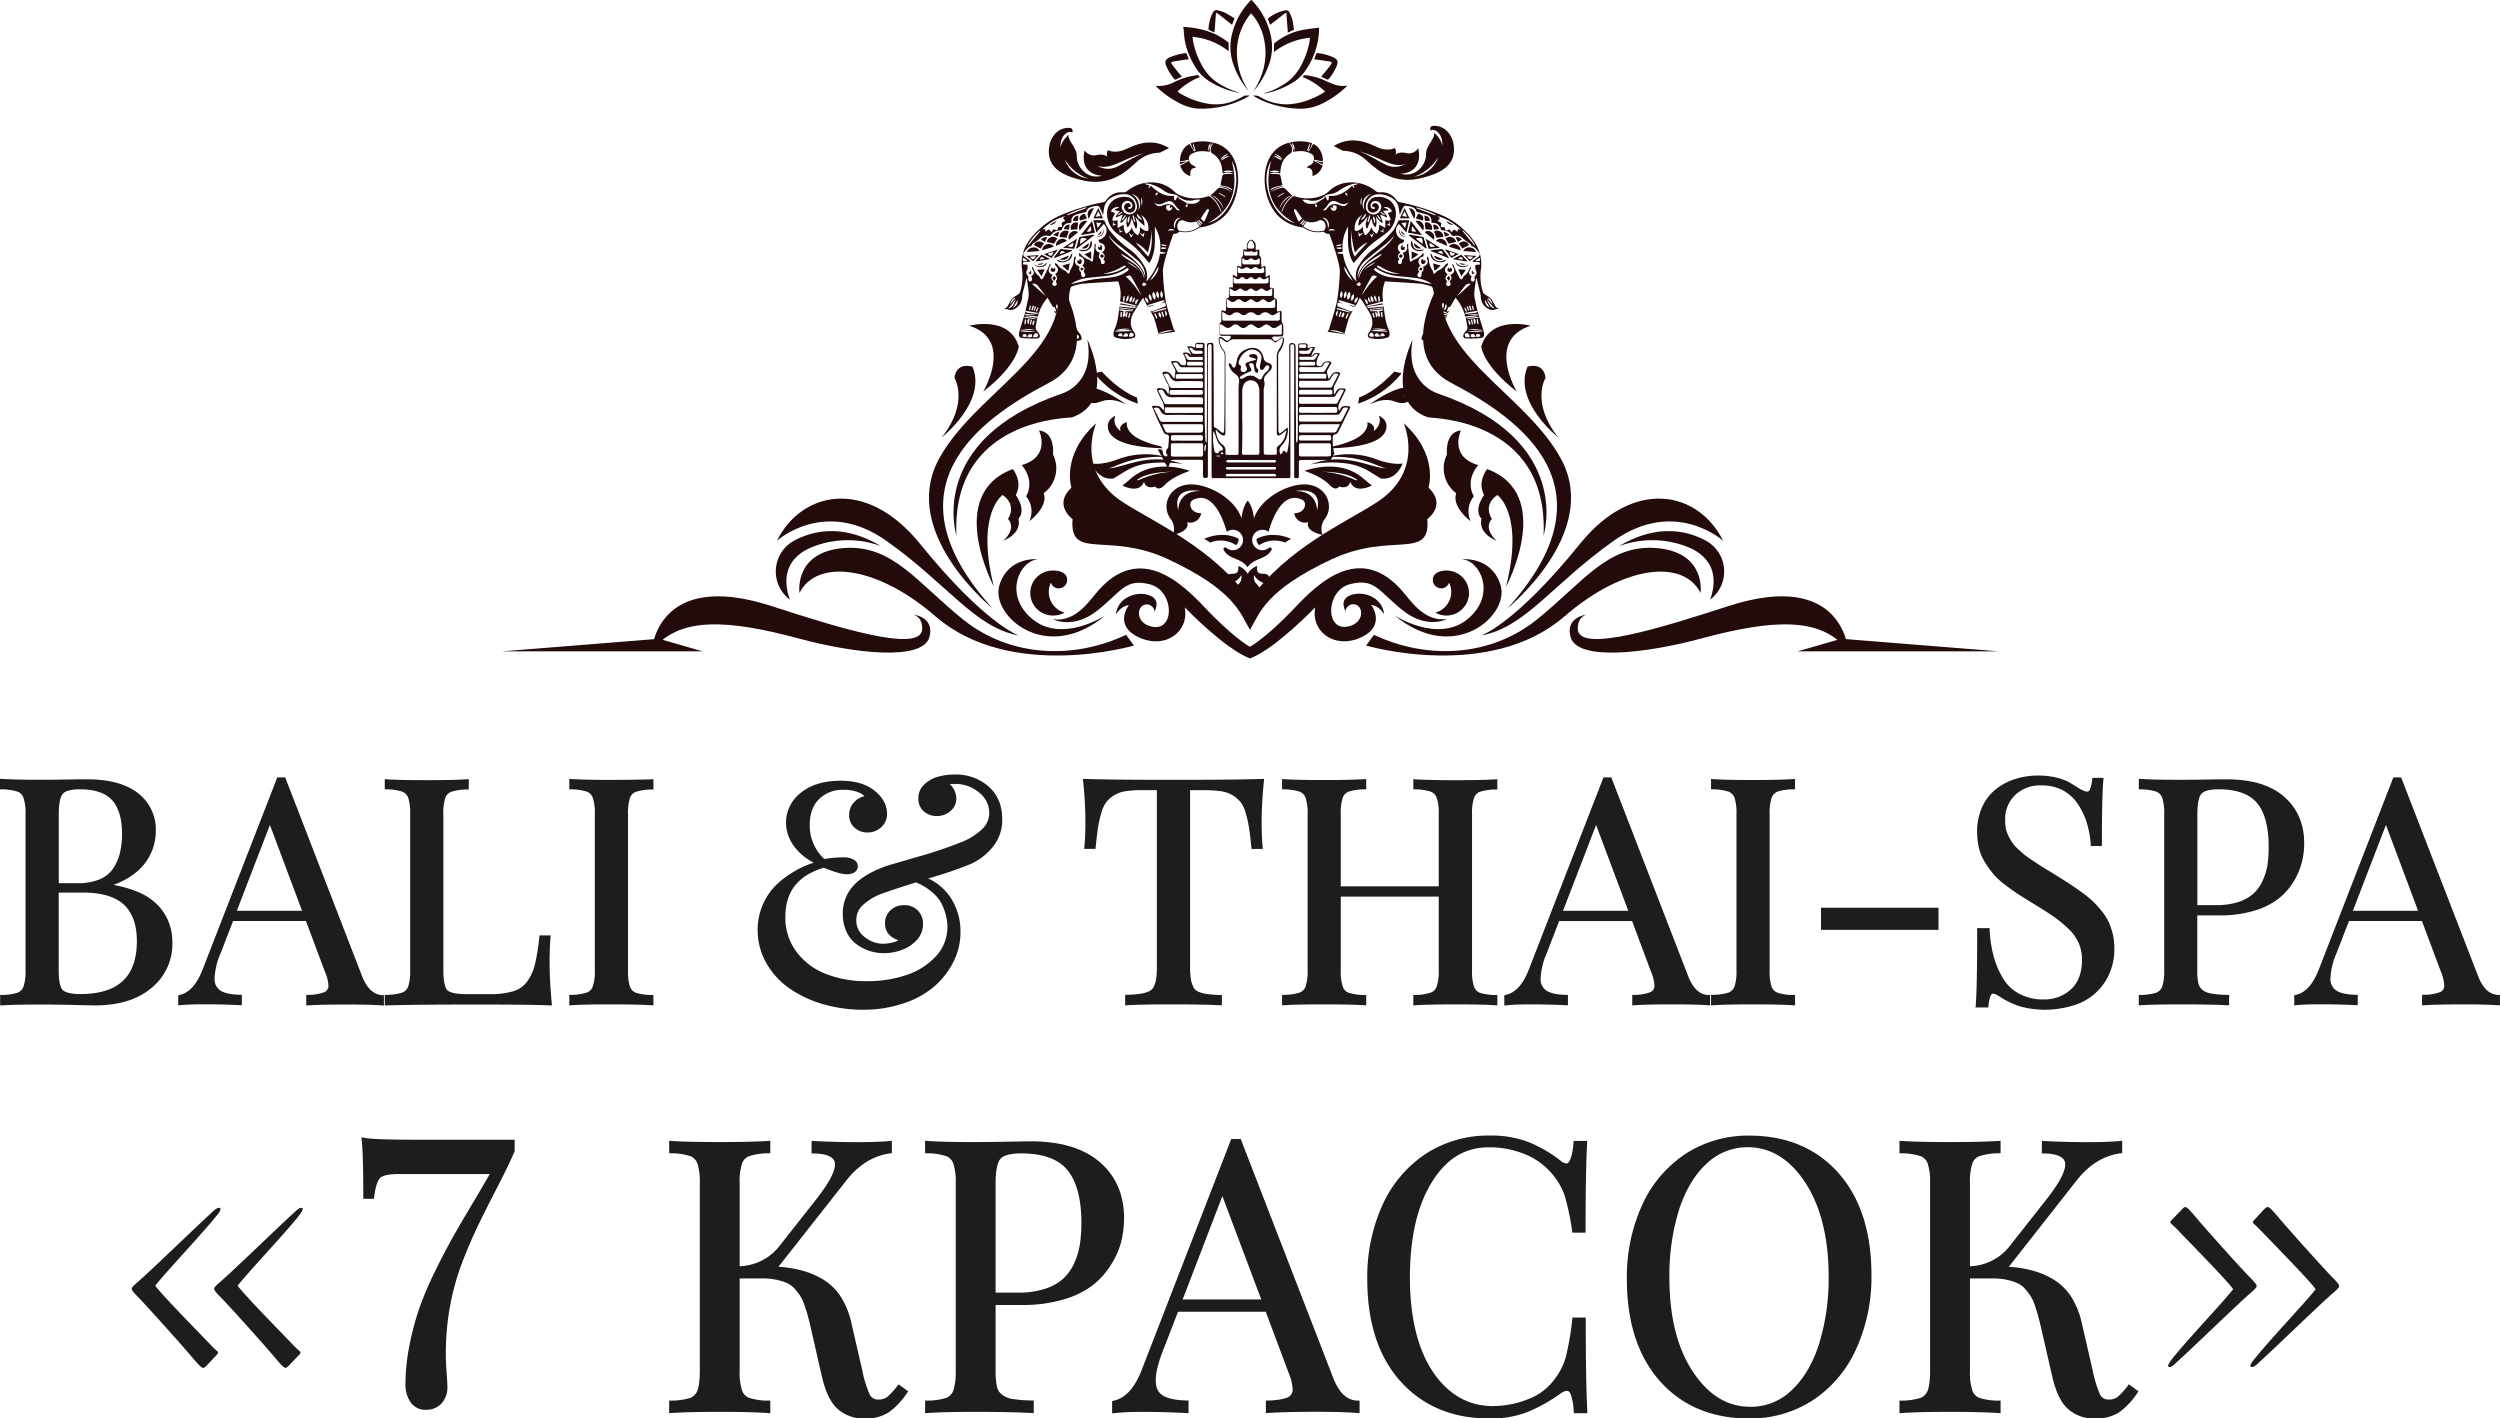 <?xml version="1.0" encoding="UTF-8"?> <svg xmlns="http://www.w3.org/2000/svg" viewBox="0 0 867.82 492.39"><defs><style>.cls-1{fill:#1d1d1b;}.cls-2,.cls-3{fill:#230b0c;}.cls-2{fill-rule:evenodd;}</style></defs><g id="Слой_2" data-name="Слой 2"><g id="Слой_1-2" data-name="Слой 1"><path class="cls-1" d="M311.43,481.17a24.5,24.5,0,0,1-3.41,3.71,4.88,4.88,0,0,1-3.13.94,3.15,3.15,0,0,1-3-1.74,40.36,40.36,0,0,1-2.56-8.34l-3.79-16.51a28,28,0,0,0-3.82-9.31,19,19,0,0,0-6.37-6,29.19,29.19,0,0,0-7.71-3.08,41,41,0,0,0-7.42-1.1l23.7-30.13c4.24-5.32,9.26-8.42,14.94-9.22l.73-.1V396l-.93.09c-2.6.25-6.32.38-11,.38-5.1,0-10.17-.13-15.05-.38l-.89-.05v4.35l.83,0c7.28.17,7.28,3,7.28,3.89,0,1.74-1.13,5.23-6.47,12l-12.6,16a18.23,18.23,0,0,1-14,7.26V410.78a20.24,20.24,0,0,1,.82-6.86,4.14,4.14,0,0,1,2.47-2.58,21.43,21.43,0,0,1,6.53-1l.81,0V396l-.9.06c-3.94.25-9.52.38-16.58.38-7.54,0-13.16-.13-16.71-.38l-.91-.06v4.34l.81,0a21.79,21.79,0,0,1,6.54,1,4.35,4.35,0,0,1,2.47,2.58,21.55,21.55,0,0,1,.81,6.86v65c0,3.89-.44,5.88-.81,6.85a4.35,4.35,0,0,1-2.47,2.61,22.09,22.09,0,0,1-6.53.95l-.82,0v4.37l.91-.06c3.61-.26,9.23-.4,16.71-.4,7.06,0,12.64.14,16.58.4l.9.06v-4.37l-.82,0a20.62,20.62,0,0,1-6.53-.95,4.21,4.21,0,0,1-2.47-2.62,20.31,20.31,0,0,1-.81-6.84v-32h7.86a22.51,22.51,0,0,1,4.87.46,17.6,17.6,0,0,1,3.68,1.14,7.83,7.83,0,0,1,2.62,1.91,22.17,22.17,0,0,1,2,2.57,14.82,14.82,0,0,1,1.47,3.25c.45,1.31.9,2.68,1.2,3.81s.65,2.49,1.08,4.43l3.7,16.18c1.29,5.66,3.12,9.46,5.59,11.61a13.51,13.51,0,0,0,9.27,3.27,14.84,14.84,0,0,0,8.5-2.2,25.94,25.94,0,0,0,6.19-6.56l.47-.68-3.32-2.42Z"></path><path class="cls-1" d="M390.2,422.88c0-8.08-2.82-14.62-8.4-19.45s-13.61-7.25-24.06-7.25l-3.94.06-4.07.07c-4.54.09-8.5.13-11.76.13-7,0-12.39-.13-15.93-.38l-.91-.06v4.34l.81,0a21.79,21.79,0,0,1,6.54,1,4.28,4.28,0,0,1,2.46,2.58,21.16,21.16,0,0,1,.82,6.86v65a21.39,21.39,0,0,1-.81,6.85,4.35,4.35,0,0,1-2.47,2.61,22.09,22.09,0,0,1-6.53.95l-.82,0v4.37l.91-.06c3.61-.26,9.23-.4,16.71-.4,8.23,0,14.69.14,19.2.4l.89,0v-4.36l-.82,0a47.75,47.75,0,0,1-6.64-.53,8,8,0,0,1-3.56-1.5,4.8,4.8,0,0,1-1.77-2.82,26.59,26.59,0,0,1-.45-5.56V453h9.25a49.53,49.53,0,0,0,14.24-1.9,30.83,30.83,0,0,0,10.19-4.93,27.42,27.42,0,0,0,6.39-7.15,27.74,27.74,0,0,0,3.55-8.06A34.48,34.48,0,0,0,390.2,422.88Zm-14.82,1.42a50.63,50.63,0,0,1-.52,7.63,25.71,25.71,0,0,1-2,6.63,16.77,16.77,0,0,1-3.84,5.35,17.34,17.34,0,0,1-6.27,3.47,28.54,28.54,0,0,1-9.15,1.32h-8V410.78c0-5.41.91-7.61,1.67-8.49,1.09-1.27,3.52-1.91,7.22-1.91,7.45,0,12.85,1.93,16,5.73S375.38,416.09,375.38,424.3Z"></path><path class="cls-1" d="M462.82,478.38l-32.13-83H427.4l-31,79.95c-2.4,6.3-5.66,9.95-9.69,10.87l-.66.15v4.25l.93-.09a95.66,95.66,0,0,1,9.71-.4c5.07,0,10.13.14,15,.4l.89,0v-4.37h-.82c-3.73-.09-6.48-.68-8.17-1.78s-2.39-2.76-2.39-5.23c0-2.63.86-6.15,2.58-10.46l5.15-13.34h30.44l7.86,21a17.36,17.36,0,0,1,1.48,5.83,2.87,2.87,0,0,1-1.64,2.88c-.95.44-2.91,1-6.83,1.13l-.82,0v4.37l.91-.06c3.66-.26,9.28-.4,16.71-.4,5.78,0,10.5.14,14,.4l.91.07v-4.37l-.81,0C467.57,486.06,464.84,483.49,462.82,478.38Zm-25-27.29H410.53l13.79-35.89Z"></path><path class="cls-1" d="M516.85,398.27a32.6,32.6,0,0,1,12.77,2.49,24.2,24.2,0,0,1,9.71,7.4,23.25,23.25,0,0,1,3.82,6.9,88.91,88.91,0,0,1,2.57,12.12l.11.72h4.57v-.85c0-13.83.19-24.24.54-30.09l0-.9h-4.68l-.06.77c-.55,6.36-1.93,7.05-2.5,7.05a3.61,3.61,0,0,1-2-1,47.48,47.48,0,0,0-11-6.4,36.4,36.4,0,0,0-13.63-2.3,39.93,39.93,0,0,0-22,6.24A42,42,0,0,0,480,418.07a60.18,60.18,0,0,0-5.38,26c0,15,3.87,26.87,11.51,35.4s18,12.93,30.87,12.93a35,35,0,0,0,13.28-2.26,56.92,56.92,0,0,0,11.42-6.4,4.51,4.51,0,0,1,2.23-.94c.22,0,.81,0,1.35,1.3a20.91,20.91,0,0,1,1,5.67l.07.78H551l0-.89c-.35-6.12-.54-17-.54-31.45v-.85h-4.59l-.1.74a96.5,96.5,0,0,1-2.21,12.85,21.83,21.83,0,0,1-3.7,7.5,20.23,20.23,0,0,1-9.27,7.2,33.37,33.37,0,0,1-12.42,2.43c-8.36,0-15.29-3.91-20.59-11.62s-8.16-18.92-8.16-32.91,2.56-25,7.62-33.19S508.52,398.27,516.85,398.27Z"></path><path class="cls-1" d="M607.23,394.2a40,40,0,0,0-22,6.24,42,42,0,0,0-15.09,17.63,60.18,60.18,0,0,0-5.41,26c0,14.92,3.88,26.83,11.52,35.41s18.08,12.92,30.9,12.92a39.9,39.9,0,0,0,22-6.25,41.74,41.74,0,0,0,15.06-17.63,60,60,0,0,0,5.42-26c0-14.93-3.88-26.84-11.52-35.41S620.05,394.2,607.23,394.2ZM634.77,443a76.7,76.7,0,0,1-3.38,23.7c-2.21,6.8-5.44,12.17-9.58,16a20.2,20.2,0,0,1-14.18,5.63c-8,0-14.56-4-20-12.21s-8.13-19.13-8.13-32.58a76.72,76.72,0,0,1,3.37-23.69c2.21-6.79,5.45-12.16,9.62-16a20.48,20.48,0,0,1,14.21-5.62c7.87,0,14.57,4.1,19.91,12.19S634.77,429.62,634.77,443Z"></path><path class="cls-1" d="M738.53,481.17a25,25,0,0,1-3.42,3.71,4.9,4.9,0,0,1-3.13.94,3.18,3.18,0,0,1-3-1.74,41.64,41.64,0,0,1-2.55-8.34l-3.79-16.51a28.12,28.12,0,0,0-3.82-9.31,19.23,19.23,0,0,0-6.37-6,29.06,29.06,0,0,0-7.71-3.08,41,41,0,0,0-7.42-1.1L721,409.59c4.24-5.32,9.26-8.42,14.94-9.22l.73-.1V396l-.93.09c-2.64.25-6.26.38-11.06.38-5.1,0-10.16-.13-15-.38l-.89-.05v4.35l.82,0c7.28.17,7.28,3,7.28,3.89,0,1.74-1.12,5.23-6.46,12l-12.6,16a18.21,18.21,0,0,1-14,7.27V410.78a20.61,20.61,0,0,1,.81-6.86,4.19,4.19,0,0,1,2.47-2.58,21.56,21.56,0,0,1,6.54-1l.81,0V396l-.9.06c-3.94.25-9.52.38-16.58.38-7.65,0-13.12-.13-16.71-.38l-.91-.06v4.34l.81,0a21.91,21.91,0,0,1,6.54,1,4.28,4.28,0,0,1,2.46,2.58,21.25,21.25,0,0,1,.82,6.86v65c0,3.89-.44,5.88-.81,6.85a4.37,4.37,0,0,1-2.47,2.61,22.2,22.2,0,0,1-6.53.95l-.82,0v4.38l.91-.07c3.6-.26,9.23-.4,16.71-.4,7,0,12.63.14,16.58.4l.9.06v-4.37l-.82,0a20.62,20.62,0,0,1-6.53-.95,4.21,4.21,0,0,1-2.47-2.62,20.31,20.31,0,0,1-.81-6.84v-32h7.85a22.44,22.44,0,0,1,4.87.46,17.9,17.9,0,0,1,3.69,1.14,7.77,7.77,0,0,1,2.62,1.91,20.93,20.93,0,0,1,2,2.57,14.81,14.81,0,0,1,1.48,3.25c.49,1.45.92,2.74,1.19,3.81s.67,2.54,1.09,4.43l3.7,16.18c1.29,5.67,3.12,9.47,5.59,11.61a13.5,13.5,0,0,0,9.26,3.27,14.9,14.9,0,0,0,8.51-2.2,25.91,25.91,0,0,0,6.18-6.56l.47-.68L739,480.53Z"></path><path class="cls-1" d="M126.61,395l-1.14-.24.11,1.15c.36,3.72.53,10.06.53,19.39v.84h3.7l.09-.74c.5-4.09,1.39-5.76,2-6.44s2.25-1.41,6.54-1.41H170c-1.46,2.56-3.4,5.89-5.68,9.73-2.81,4.69-5.14,8.68-6.94,11.85s-3.84,7.06-6.14,11.73a121.62,121.62,0,0,0-5.53,12.84,94.65,94.65,0,0,0-3.49,12.88,69.76,69.76,0,0,0-1.47,14,10.48,10.48,0,0,0,1.75,6.15,6.18,6.18,0,0,0,5.41,2.65,7.1,7.1,0,0,0,5.39-2.25,8.06,8.06,0,0,0,2-5.65c0-.9-.09-2.54-.26-5-.18-2.25-.27-4.31-.27-6a90.09,90.09,0,0,1,1.52-17.43,86.92,86.92,0,0,1,4.53-15.8c1.87-4.76,3.82-9.21,5.81-13.24,1.89-3.86,4.07-8.17,6.47-12.82s4.24-8.49,5.5-11.47l.06-.15v-3.94H147C135.45,395.65,128.58,395.43,126.61,395Z"></path><path class="cls-1" d="M55,314.42a20.8,20.8,0,0,0-7.16-4.81,38.48,38.48,0,0,0-8.47-2.42c4.67-1.76,8.24-4.14,10.61-7.12a18.46,18.46,0,0,0,4.11-11.73,15.86,15.86,0,0,0-6.17-13c-4.07-3.2-10-4.82-17.5-4.82l-2.44,0-4.23.06c-3.53.07-6.82.1-9.78.1-5.82,0-10.28-.1-13.25-.3L0,270.36V274l.67,0a18.67,18.67,0,0,1,5.45.81A3.54,3.54,0,0,1,8.17,277a16.83,16.83,0,0,1,.69,5.71v54a16.63,16.63,0,0,1-.69,5.69,3.53,3.53,0,0,1-2,2.17,18.56,18.56,0,0,1-5.45.8l-.67,0V349L.75,349c2.91-.2,7.31-.3,13.48-.3,3.83,0,7.68.05,11.45.15,4.15.11,6.63.15,7.29.15,8.2,0,14.78-2,19.54-6a19.66,19.66,0,0,0,7.33-15.79,20.25,20.25,0,0,0-1.14-6.79A18.77,18.77,0,0,0,55,314.42ZM41.62,296.15a17.68,17.68,0,0,1-2.35,5.35,10.56,10.56,0,0,1-4.67,3.73A19.44,19.44,0,0,1,27,306.59h-6.6V282.67c0-3.62.46-6,1.38-7.09s3-1.59,6-1.59c5.13,0,8.88,1.27,11.15,3.8s3.43,6.47,3.43,11.74A29.05,29.05,0,0,1,41.62,296.15Zm5.89,30.51c0,12.38-6.44,18.4-19.67,18.4-3.94,0-5.51-.8-6.13-1.47s-1.33-2.4-1.33-6.88V309.84h8.43c6.5,0,11.31,1.44,14.28,4.28S47.51,321.19,47.51,326.66Z"></path><path class="cls-1" d="M125.69,338.86,99,269.86H96.25L70.41,336.35c-2,5.23-4.66,8.28-8,9l-.54.12V349l.77-.08c2-.2,4.68-.3,8.06-.3,4.51,0,8.61.1,12.52.3l.73,0v-3.6l-.68,0c-3.08-.07-5.37-.57-6.78-1.48a4.81,4.81,0,0,1-2-4.36,24.33,24.33,0,0,1,2.13-8.67l4.29-11.11H106.2l6.52,17.43A14.39,14.39,0,0,1,114,342a2.39,2.39,0,0,1-1.39,2.4,16,16,0,0,1-5.63.94l-.67,0V349L107,349c2.94-.21,7.35-.3,13.87-.3,5,0,8.82.1,11.65.3l.75.05v-3.6l-.67,0C129.65,345.23,127.32,343,125.69,338.86Zm-20.83-22.69H82.21l11.48-29.81Z"></path><path class="cls-1" d="M191.59,349l-.07-.8c-.5-5.5-.74-10-.74-13.88,0-3.47.11-6.54.31-8.86l.07-.76h-3.89l-.07.63a65.86,65.86,0,0,1-1.54,9.54,16.45,16.45,0,0,1-2.71,5.89,9.21,9.21,0,0,1-4.78,3.34,28.69,28.69,0,0,1-8.15,1h-8c-4.42,0-6.11-.75-6.73-1.37s-1.39-2.42-1.39-7v-54a18.09,18.09,0,0,1,.64-5.69,3.76,3.76,0,0,1,2.06-2.18,18.6,18.6,0,0,1,5.45-.81l.67,0v-3.58l-.75.05c-3.32.2-7.84.3-13.79.3-6.27,0-10.94-.1-13.87-.3l-.75-.06V274l.67,0a18.46,18.46,0,0,1,5.44.81,3.72,3.72,0,0,1,2.06,2.16,18,18,0,0,1,.65,5.71v54a17.74,17.74,0,0,1-.65,5.68,3.7,3.7,0,0,1-2.06,2.18,18.42,18.42,0,0,1-5.44.8l-.67,0V349l.72,0c6.85-.21,16.89-.3,31.58-.3,12.27,0,20.18.09,24.9.3Z"></path><path class="cls-1" d="M212.28,270.72c-6.35,0-10.9-.1-13.91-.3l-.75-.06V274l.67,0a18.52,18.52,0,0,1,5.44.81,3.56,3.56,0,0,1,2.06,2.16,16.83,16.83,0,0,1,.69,5.71v54a16.68,16.68,0,0,1-.69,5.69,3.52,3.52,0,0,1-2.06,2.17,18.42,18.42,0,0,1-5.44.8l-.67,0V349l.75-.05c2.95-.21,7.37-.3,13.91-.3,6.12,0,10.63.1,13.79.3l.75.05v-3.6l-.67,0a18.42,18.42,0,0,1-5.44-.8,3.52,3.52,0,0,1-2.06-2.17,17.81,17.81,0,0,1-.65-5.69v-54a17.6,17.6,0,0,1,.66-5.71,3.51,3.51,0,0,1,2.05-2.16,18.58,18.58,0,0,1,5.44-.81l.67,0v-3.58l-.75.05C222.8,270.62,218.16,270.72,212.28,270.72Z"></path><path class="cls-1" d="M344.91,293.63a14.92,14.92,0,0,0,3-9.3c0-4.72-1.59-8.52-4.71-11.28a17.15,17.15,0,0,0-11.82-4.19,21.19,21.19,0,0,0-5.57.71,11,11,0,0,0-4.81,2.6,6.43,6.43,0,0,0-2.21,5,5.62,5.62,0,0,0,1.95,4.52,6.64,6.64,0,0,0,4.42,1.58,7,7,0,0,0,4.73-1.7,5.5,5.5,0,0,0,2.08-4.31,6.7,6.7,0,0,0-.89-3.3,6,6,0,0,0-1.37-1.74,12.14,12.14,0,0,1,1.75-.1,12.74,12.74,0,0,1,8.42,3,9,9,0,0,1,3.52,7.17,7.69,7.69,0,0,1-2,5.05,21.69,21.69,0,0,1-7.21,4.8,147.86,147.86,0,0,1-15.74,5.31l-6.61,1.93c-2.9.85-3.94,1.15-4.35,1.31h0c-4.93,1.75-8.69,4-11.16,6.67a14,14,0,0,0-3.77,9.89,14.39,14.39,0,0,0,1.28,6.17,11,11,0,0,0,3.45,4.33,16.65,16.65,0,0,0,4.5,2.34,16.07,16.07,0,0,0,4.93.78,17.88,17.88,0,0,0,6.14-1.05,12.94,12.94,0,0,0,5.25-3.38,8,8,0,0,0,2.29-5.64,6.4,6.4,0,0,0-1.83-4.76,6.33,6.33,0,0,0-4.7-1.83,6.72,6.72,0,0,0-4.71,1.73,5.9,5.9,0,0,0-1.94,4.6A5.5,5.5,0,0,0,309,324.8a8.34,8.34,0,0,0,2.87,1.58,5.28,5.28,0,0,1-1.47.63,14.9,14.9,0,0,1-3.9.6,10.2,10.2,0,0,1-6.3-2.31,7,7,0,0,1-2.95-5.89,6.82,6.82,0,0,1,2.13-5.1,20,20,0,0,1,6.28-3.93c2.1-.79,6-2.09,12.28-4.07a19.48,19.48,0,0,1,5.64,3.4A13.19,13.19,0,0,1,327,314a21.08,21.08,0,0,1,1.46,4.15,17,17,0,0,1,.41,3.57,14.74,14.74,0,0,1-3.78,10A24,24,0,0,1,315,338.33a41.75,41.75,0,0,1-14,2.26A38,38,0,0,1,286.49,338a23.13,23.13,0,0,1-10.12-7.74,19.7,19.7,0,0,1-3.75-12c0-8.75,4.36-14.34,13.34-17.06,3.72,1.53,6.32,2.28,8,2.28a4.89,4.89,0,0,0,2.64-.66,2.42,2.42,0,0,0,1.17-2.06,2.64,2.64,0,0,0-1.57-2.43,7.25,7.25,0,0,0-3.56-.72,39.15,39.15,0,0,0-6.5.58,15.82,15.82,0,0,1-5.05-11.72c0-4,1.06-6.93,3.25-9.1a11.57,11.57,0,0,1,8.61-3.2,13,13,0,0,1,5.22.95,6.12,6.12,0,0,1,1.92,1.27,6.77,6.77,0,0,0-3.53,2,6.21,6.21,0,0,0-1.79,4.49,5.61,5.61,0,0,0,1.9,4.45,6.41,6.41,0,0,0,4.44,1.65,6.87,6.87,0,0,0,4.69-1.75,6,6,0,0,0,2.11-4.74c0-3-1.44-5.69-4.3-8s-6.77-3.47-11.72-3.47c-5.89,0-10.58,1.41-13.94,4.21a13.12,13.12,0,0,0-5.11,10.3,14,14,0,0,0,2.94,8.42,19.62,19.62,0,0,0,6.71,5.52c-.89.28-1.79.6-2.67.95a31,31,0,0,0-5.44,2.9,30.27,30.27,0,0,0-5.5,4.44A22,22,0,0,0,263,322.67a23.27,23.27,0,0,0,3,11.62,26.48,26.48,0,0,0,8.06,8.82,39.85,39.85,0,0,0,11.6,5.45,49.75,49.75,0,0,0,13.89,1.95,43.16,43.16,0,0,0,14.18-2.25,31.21,31.21,0,0,0,10.78-6,28.09,28.09,0,0,0,6.53-8.54,22.58,22.58,0,0,0,2.37-10A21.59,21.59,0,0,0,330.25,312a18.91,18.91,0,0,0-8.06-7.07A136.14,136.14,0,0,0,337,299.9,21,21,0,0,0,344.91,293.63Z"></path><path class="cls-1" d="M376.77,285c0,3.64-.11,6.62-.34,8.88l-.08.78h3.94l.06-.64c.27-2.77.54-5.06.81-6.8a40.06,40.06,0,0,1,1.15-5.06,11.66,11.66,0,0,1,1.7-3.72,11.23,11.23,0,0,1,2.66-2.33,11.09,11.09,0,0,1,3.94-1.45,38.64,38.64,0,0,1,5.8-.39h5.17v61.27a27,27,0,0,1-.26,4.35,9.7,9.7,0,0,1-.87,2.74,3.44,3.44,0,0,1-1.63,1.51,11.7,11.7,0,0,1-2.95.82,40.13,40.13,0,0,1-4.62.37l-.68,0V349l.75-.05c3.36-.21,8.47-.3,16.09-.3,7.11,0,12.33.1,16,.3l.74,0V345.4l-.67,0a38.68,38.68,0,0,1-4.64-.38,10.69,10.69,0,0,1-2.9-.8,3.39,3.39,0,0,1-1.66-1.52,9.49,9.49,0,0,1-.87-2.74,26.35,26.35,0,0,1-.3-4.35V274.31h5.21a38.4,38.4,0,0,1,5.79.39,10.82,10.82,0,0,1,3.89,1.43,12.35,12.35,0,0,1,2.68,2.36,11,11,0,0,1,1.74,3.73,40.8,40.8,0,0,1,1.14,5.06c.27,1.7.54,3.92.82,6.78l.06.64h3.94l-.08-.78c-.23-2.23-.35-5.21-.35-8.88,0-3.92.26-8.58.78-13.86l.08-.79-.81,0c-6.05.21-16.05.31-30.57.31s-24.79-.1-30.73-.31l-.81,0,.09.8A130,130,0,0,1,376.77,285Z"></path><path class="cls-1" d="M459.71,348.65c6.11,0,10.62.1,13.79.3l.75.05v-3.6l-.67,0a18.5,18.5,0,0,1-5.45-.8,3.48,3.48,0,0,1-2.05-2.17,17.42,17.42,0,0,1-.66-5.69V311.24h34v25.47a16.66,16.66,0,0,1-.69,5.7,3.53,3.53,0,0,1-2.06,2.16,17.79,17.79,0,0,1-5.4.8l-.67,0V349l.75-.05c3.2-.2,7.7-.3,13.75-.3,6.55,0,11,.09,13.91.3l.75.05v-3.6l-.67,0a18.56,18.56,0,0,1-5.45-.8,3.64,3.64,0,0,1-2-2.17,17.81,17.81,0,0,1-.65-5.69v-54a17.72,17.72,0,0,1,.65-5.69,3.61,3.61,0,0,1,2-2.18,18.73,18.73,0,0,1,5.45-.81l.67,0v-3.58l-.75.05c-3,.2-7.6.3-13.91.3-5.81,0-10.43-.1-13.76-.3l-.74-.05V274l.67,0a18.49,18.49,0,0,1,5.41.81,3.54,3.54,0,0,1,2.06,2.18,16.83,16.83,0,0,1,.68,5.69v25h-34v-25a17.6,17.6,0,0,1,.66-5.71,3.51,3.51,0,0,1,2.05-2.16,18.6,18.6,0,0,1,5.45-.81l.67,0v-3.58l-.75.05c-3.28.2-7.92.3-13.79.3-6.35,0-10.9-.1-13.92-.3l-.75-.06V274l.67,0a18.6,18.6,0,0,1,5.45.81,3.56,3.56,0,0,1,2.06,2.16,17.2,17.2,0,0,1,.69,5.71v54a17,17,0,0,1-.69,5.69,3.55,3.55,0,0,1-2.06,2.17,18.5,18.5,0,0,1-5.45.8l-.67,0V349l.75-.05C448.74,348.74,453.16,348.65,459.71,348.65Z"></path><path class="cls-1" d="M531,348.65c4.52,0,8.62.1,12.53.3l.74,0v-3.6l-.69,0c-3.08-.07-5.36-.57-6.78-1.48a4.81,4.81,0,0,1-2-4.36,24.69,24.69,0,0,1,2.13-8.67l4.29-11.11h25.32l6.52,17.43a14.46,14.46,0,0,1,1.24,4.85,2.39,2.39,0,0,1-1.4,2.4,16,16,0,0,1-5.63.94l-.67,0V349l.75-.05c2.94-.21,7.35-.3,13.87-.3,5,0,8.82.1,11.65.3l.75.05v-3.6l-.67,0c-3-.14-5.28-2.33-6.92-6.51L559.5,270.31l-.18-.45h-2.71l-25.83,66.49c-2,5.24-4.67,8.28-8.06,9l-.54.12V349L523,349C525,348.75,527.63,348.65,531,348.65Zm11.57-32.48,11.48-29.81,11.17,29.81Z"></path><path class="cls-1" d="M608.57,348.65c6.2,0,10.59.09,13.79.3l.75.05v-3.6l-.67,0a18.28,18.28,0,0,1-5.43-.8,3.7,3.7,0,0,1-2.07-2.17,17.72,17.72,0,0,1-.65-5.69v-54a17.64,17.64,0,0,1,.65-5.69A3.73,3.73,0,0,1,617,274.8a18.52,18.52,0,0,1,5.44-.81l.67,0v-3.58l-.74.05c-3.33.2-7.84.3-13.8.3-6.27,0-10.94-.1-13.87-.3l-.75-.06V274l.67,0a18.46,18.46,0,0,1,5.44.81,3.72,3.72,0,0,1,2.06,2.16,17.6,17.6,0,0,1,.66,5.71v54a17.7,17.7,0,0,1-.65,5.68,3.73,3.73,0,0,1-2.06,2.18,18.56,18.56,0,0,1-5.45.8l-.67,0V349l.75-.05C597.57,348.75,602.11,348.65,608.57,348.65Z"></path><rect class="cls-1" x="632.12" y="315.09" width="40.79" height="7.69"></rect><path class="cls-1" d="M732,320.07a19.43,19.43,0,0,0-2.42-3.79,35.64,35.64,0,0,0-2.94-3.27,34.73,34.73,0,0,0-3.79-3.11c-1.39-1-2.76-2-4.16-2.9-1.12-.75-2.63-1.71-4.72-3l-.17-.11c-.73-.45-1.73-1.08-3-1.84l-1.5-.92-1.6-1-1.47-1c-.38-.26-.81-.54-1.28-.84a26.45,26.45,0,0,1-2.55-1.87c-.24-.23-.52-.47-.81-.73s-.85-.76-1.34-1.23a9,9,0,0,1-1.79-2.08,25.88,25.88,0,0,1-1.31-2.27,10.93,10.93,0,0,1-.88-2.58,19.62,19.62,0,0,1-.22-2.94,11.47,11.47,0,0,1,3.47-8.62,12.63,12.63,0,0,1,9.12-3.34,15.6,15.6,0,0,1,7.42,1.71A14.33,14.33,0,0,1,721.2,279a25.31,25.31,0,0,1,3.14,6.46,34,34,0,0,1,1.41,7.55l0,.65h3.88v-.7c0-10.82.16-18.08.5-22.19l.07-.76h-3.88l-.07.62a12,12,0,0,1-.8,3.45c-.29.63-.62.71-.88.71-.5,0-1.49-.24-3.35-1.42-1.32-.85-2.42-1.52-3.27-2a21,21,0,0,0-4.17-1.47,26.48,26.48,0,0,0-6.23-.68,25.2,25.2,0,0,0-8,1.2,21,21,0,0,0-6.75,3.55,16.73,16.73,0,0,0-4.75,6.19,20.52,20.52,0,0,0-1.74,8.63,23.64,23.64,0,0,0,.68,5.75,17,17,0,0,0,2.23,5.09,37.19,37.19,0,0,0,3,4.09,27.05,27.05,0,0,0,4.19,3.72c1.42,1.06,3.08,2.27,4.55,3.21,1.27.8,3,1.89,5.07,3.15,2.85,1.73,5.19,3.24,7,4.49a41.48,41.48,0,0,1,5.12,4.25,15.1,15.1,0,0,1,3.46,4.94,14,14,0,0,1,1.11,5.62c0,4.56-1.29,8-3.84,10.33a13.57,13.57,0,0,1-9.41,3.5,17.57,17.57,0,0,1-8.38-1.88,14.64,14.64,0,0,1-5.68-5.27,30.29,30.29,0,0,1-3.3-7.6,44.57,44.57,0,0,1-1.46-9.34l0-.66h-4.32v.7c0,13.67-.16,22.2-.5,26.07l-.07.76h4.43l.07-.62a14,14,0,0,1,.72-3.43c.33-.73.66-.73.8-.73.43,0,1.31.25,3,1.44a29.26,29.26,0,0,0,6.51,3A33,33,0,0,0,722,348.2a19.79,19.79,0,0,0,8.63-7.25,20.75,20.75,0,0,0,3.31-11.85,21,21,0,0,0-.53-4.86A26,26,0,0,0,732,320.07Z"></path><path class="cls-1" d="M799.85,292.72c0-6.68-2.34-12.12-7-16.19s-11.36-6-20-6l-2.62,0-4,.06c-3.57.07-6.86.1-9.78.1-5.86,0-10.31-.1-13.25-.3l-.75-.06V274l.67,0a18.58,18.58,0,0,1,5.44.81A3.72,3.72,0,0,1,750.6,277a18,18,0,0,1,.65,5.71v54a17.74,17.74,0,0,1-.65,5.68,3.72,3.72,0,0,1-2.05,2.18,18.56,18.56,0,0,1-5.45.8l-.67,0V349l.75-.05c2.87-.2,7.4-.3,13.87-.3,7.17,0,12.4.1,16,.3l.74,0v-3.6l-.68,0a38.51,38.51,0,0,1-5.5-.46,6.58,6.58,0,0,1-3-1.22,4,4,0,0,1-1.5-2.37,20.93,20.93,0,0,1-.37-4.61V317.77h7.69a41.45,41.45,0,0,0,11.83-1.56,25.53,25.53,0,0,0,8.47-4.11,21.83,21.83,0,0,0,5.34-5.93,24.38,24.38,0,0,0,2.92-6.69A27.45,27.45,0,0,0,799.85,292.72Zm-12.33,1.17a47.28,47.28,0,0,1-.41,6.35,21.11,21.11,0,0,1-1.7,5.5,14.07,14.07,0,0,1-3.17,4.46,14.91,14.91,0,0,1-5.19,2.9,24.55,24.55,0,0,1-7.64,1.09h-6.64V282.67c0-3.62.46-6,1.38-7.09s3-1.59,6-1.59c6.2,0,10.69,1.61,13.34,4.78S787.52,287.08,787.52,293.89Z"></path><path class="cls-1" d="M867.15,345.37c-3-.14-5.29-2.33-6.92-6.51l-26.56-68.55-.17-.45h-2.71L805,336.35c-2,5.23-4.66,8.28-8.05,9l-.55.12V349l.78-.08c2-.2,4.67-.3,8-.3,4.51,0,8.61.1,12.52.3l.74,0v-3.6l-.69,0c-3.08-.07-5.36-.57-6.78-1.48a4.81,4.81,0,0,1-2-4.36,24.59,24.59,0,0,1,2.13-8.67l4.3-11.11h25.31l6.53,17.43a14.64,14.64,0,0,1,1.23,4.85,2.41,2.41,0,0,1-1.39,2.4,16.1,16.1,0,0,1-5.64.94l-.67,0V349l.75-.05c3-.21,7.36-.3,13.87-.3,5,0,8.82.1,11.65.3l.76.05v-3.6Zm-27.76-29.2H816.74l11.49-29.81Z"></path><path class="cls-1" d="M71.64,474.14c-.53.53-.8.67-1.2.67s-1.21-.67-3.48-3.35C63.74,467.58,51,453.4,48,450.32c-1.34-1.34-2.27-2.41-2.27-2.95s.93-1.34,2.14-2.41c5.08-4.41,20.34-19.27,25.69-24.09,1.21-1.2,1.88-1.6,2.41-1.6,1.61,0-.67,2.67-1.07,3.08-5.62,6.95-17.26,19.13-21,23.95,2.41,3.35,14.19,15.26,19.81,21.15,1.47,1.47,2,1.74,2,2a1.71,1.71,0,0,1-.54.93Zm28.64-.13c-.53.53-.8.8-1.2.8s-1.21-.67-3.48-3.35c-3.22-3.88-15.93-18.06-19-21.14-1.34-1.34-2.27-2.41-2.27-2.95s.93-1.34,2.14-2.41c5.08-4.41,20.34-19.27,25.69-24.09,1.21-1.2,1.88-1.6,2.41-1.6,1.48,0-.8,2.67-1.07,3.08-5.62,6.95-17.26,19.13-21,23.95,2.41,3.35,14.19,15.26,19.81,21.15,1.47,1.47,2,1.74,2,2a1.71,1.71,0,0,1-.54.93Z"></path><path class="cls-1" d="M757.41,419.8c.53-.53.8-.8,1.2-.8s1.21.67,3.48,3.35c3.22,3.88,15.93,18.06,19,21.14,1.34,1.34,2.27,2.41,2.27,2.95s-.93,1.33-2.14,2.4c-5.08,4.42-20.34,19.28-25.7,24.1-1.2,1.2-1.87,1.6-2.4,1.6-1.48,0,.8-2.68,1.07-3.08,5.62-7,17.26-19.14,21-23.95-2.41-3.35-14.19-15.26-19.81-21.15-1.47-1.47-2-1.74-2-2a1.68,1.68,0,0,1,.54-.93Zm28.64-.13c.53-.54.8-.67,1.2-.67s1.21.67,3.48,3.35c3.22,3.88,15.93,18.06,19,21.14,1.34,1.34,2.27,2.41,2.27,2.95s-.93,1.33-2.14,2.4c-5.08,4.42-20.34,19.28-25.69,24.1-1.21,1.2-1.88,1.6-2.41,1.6-1.61,0,.67-2.68,1.07-3.08,5.62-7,17.26-19.14,21-23.95-2.41-3.35-14.19-15.26-19.81-21.15-1.47-1.47-2-1.74-2-2a1.68,1.68,0,0,1,.54-.93Z"></path><path class="cls-2" d="M408,115.15l-6.22.92s0-.08,0-.13l5.43-1.23c-1.8-.29-3.5.44-5.11.94-.5-1.79-.94-3.59-1.53-5.34a16.16,16.16,0,0,0-1.33-2.49l0,0a1,1,0,0,0,1.17.12c1.39-.56,2.79-1.08,4.24-1.64,0-.37-.08-.79-.13-1.34l-1.8.42a9.59,9.59,0,0,0,1.09-.49,6.8,6.8,0,0,0,.57-.5,1.69,1.69,0,0,0-.71-.12c-1.61.46-3.21,1-4.81,1.46a1.65,1.65,0,0,0-.46.3c0,.1.06.18.09.26l2.66-.53c-.73.24-1.43.53-2.18.71a1,1,0,0,1-.76-.39c-.48-.81-.88-1.67-1.39-2.68-.42.57-.7.92-.95,1.31-.76,1.2-1.51,2.44-2.27,3.64a6.92,6.92,0,0,0-1,4.6,6.75,6.75,0,0,0,.72,1.86c.14.3.4.53.55.83.5,1,.22,1.56-.86,1.78a11.23,11.23,0,0,1-5.25-.1c-1.09-.29-1.29-.6-1.17-1.73a4,4,0,0,1,.3-1.27c1.18-2.55,1.38-5.31,1.72-7.93l5.53.57c0-.14.05-.29.06-.44-1.82-.28-3.65-.56-5.47-.86a1.29,1.29,0,0,0,0-.19,1.38,1.38,0,0,1,.61-.12c1.48.29,3,.63,4.45.92a6.17,6.17,0,0,0,.77.06c0-.09,0-.18,0-.25l-5.78-1.48a12.32,12.32,0,0,0-.64-6.93c-4.28.28-8.43.49-12.57.83a21.4,21.4,0,0,0-3.26.84c-.5.13-.66.47-.77.93a11.37,11.37,0,0,0-.09,6c.65,2.36,1.17,4.77,1.89,7.1a10.68,10.68,0,0,0,1.43,2.37c0,.07.13.11.16.19a4.22,4.22,0,0,1,.57,1.71c0,.27-.85.67-1.34.69-1.67.09-3.35.09-5,.06a1.43,1.43,0,0,1-1.33-1.2c-.26-.88-.07-1.23.85-1.44,1.64-.31,3.29-.58,5.16-.92-2-.25-3.63.35-5.33.62,0-.09,0-.19,0-.28,1.57-.3,3.16-.59,4.64-.89-.51-.37-1.49-.23-5.18.87-.32-1.42-.64-2.81-1-4.29l4.94-1.43-.06-.27a8.58,8.58,0,0,0-2.47.6c-.84.22-1.66.5-2.5.75a1.68,1.68,0,0,1-.07-.24c1.46-.42,2.91-.86,4.37-1.29,0-.06,0-.12-.05-.18l-2.66.71a13.73,13.73,0,0,1-1.36.37,1.24,1.24,0,0,1-.55-.1,2.09,2.09,0,0,0,0-.25c1-.24,2.06-.47,3.09-.68.51-.12,1-.22,1.53-.38a1.75,1.75,0,0,0,.5-.37,1.56,1.56,0,0,0-.65-.11c-1.23.32-2.45.68-3.67,1l-.91.23-.08-.23,5-1.63q-.06-.18-.12-.33a50.17,50.17,0,0,0-5,1.65c-.1-.24-.21-.48-.37-.83.27.14.42.22.58.29a1.42,1.42,0,0,0,.25-.12c-.21-.44-.38-.92-.63-1.35-.08-.13-.38-.12-.62-.19-.56-1-1.18-2-1.83-3.15a15.3,15.3,0,0,0-3.17,5.86,10,10,0,0,1-.45,1.14c.24-.48-.13-.51-.42-.55-.55-.07-1.09-.12-1.64-.16l-2-.09c0,.07,0,.15,0,.22,1.38.19,2.76.38,4.13.55-.18.94-.33,1.89-.53,2.82a2,2,0,0,0,.53,1.9,5.61,5.61,0,0,1,.57.7c.6,1,.3,1.73-.8,1.77a39.18,39.18,0,0,1-4.85-.14c-1.05-.07-1.31-.47-1.26-1.52a7.16,7.16,0,0,1,.26-1.27,2.91,2.91,0,0,0,.81.16c1.07,0,2.14-.13,3.21-.19a12.74,12.74,0,0,1,1.38.06c-1.81-.62-3.62-.24-5.42,0q1-3.21,2-6.44c.22.15.42.4.63.43,1,.14,2,.25,3,.34a4.45,4.45,0,0,0,.73,0,2.43,2.43,0,0,0,0-.3c-1.34-.23-2.69-.48-4-.68-.12,0-.26.14-.39.23.3-1.43.59-2.85.93-4.28.51-2.14-.08-4.21-.31-6.32a2.87,2.87,0,0,0-.33-1.1c-.08.45-.14.9-.25,1.34-.29,1.17-.56,2.36-.91,3.51a12.46,12.46,0,0,0-.26,1.79,4.86,4.86,0,0,1-1.5,3.34c-1,.8-2,1.5-3.38,1-.48-.17-1-.21-1.51-.4.89,0,1.26-.58,1.6-1.23.24-.45.48-.92.73-1.37.62-1.15,1.79-1.62,2.75-2.34a1.47,1.47,0,0,0,.57-.69,17.65,17.65,0,0,0,.69-7.93A13.89,13.89,0,0,1,357.6,83a21.39,21.39,0,0,1,3-3.26,25.1,25.1,0,0,1,6.84-4.7A74,74,0,0,1,383,70.18a1.7,1.7,0,0,0,1-.67,6.11,6.11,0,0,1,5.77-2.74,2.1,2.1,0,0,0,1.56-.5,13.15,13.15,0,0,1,11.54-2.55,11.31,11.31,0,0,1,4.86,2.87,5.49,5.49,0,0,0,1.91,1.21,13.44,13.44,0,0,0,9.71.32,1.06,1.06,0,0,1,.85.23,10.49,10.49,0,0,1,3.32,4.54c.07.19.14.37.22.54s.09.07.27.18a10.92,10.92,0,0,0-3.79-5.68c.9-.89,1.77-1.75,2.65-2.59a1,1,0,0,1,.64-.19,8.18,8.18,0,0,1,4.16,1.66,6.49,6.49,0,0,0-4.43-2c.94-.36,2.9.23,4.6,1.32-.24-.81-1.29-1.26-4.19-1.82.23-1.11.42-2.21.68-3.31a.79.79,0,0,1,.5-.51,19.94,19.94,0,0,1,2.44-.12,5,5,0,0,0,.86,0,4.44,4.44,0,0,0-3.71-.14c-.1-.78-.15-1.51-.3-2.23a6.72,6.72,0,0,0-3.36-4.77,1.26,1.26,0,0,1-.45-.75,3.58,3.58,0,0,1,1-2.93l0,0a10.27,10.27,0,0,1,7.21,6.17c2.54,5.81,1.16,14.2-3.11,18.89a14.09,14.09,0,0,1-8.49,4.27,1.8,1.8,0,0,0-.76.25,8.52,8.52,0,0,1-6.56,1.3c-.13,0-.27,0-.41,0,0,.41-1.2.9-1.81.68-.59,1.31-3.86,10.67-3.69,13.2a79.06,79.06,0,0,0,.92,9.87c.66,3.45,1.86,6.8,2.84,10.18a2.92,2.92,0,0,0,.54.79Zm-17.42-5.8.29.72h.26c.1-.57.21-1.16.32-1.74l-.33-.08c-.18.38-.37.76-.56,1.13,0-.43.06-.85.09-1.36h2.63v-.21l-4.63-.47c0,.12-.05.26-.08.39.5.1,1,.22,1.52.34-.14.63-.62,1.29-.05,2.08C390.28,109.85,390.43,109.61,390.6,109.35Zm21.55-38.72c1.68.19,3.34.36,4.53-1.3a6.06,6.06,0,0,0-2,.1A5.85,5.85,0,0,1,408.92,68a4.28,4.28,0,0,0-2.15-.66,7,7,0,0,1-2.57-1A15.09,15.09,0,0,0,399,63.81a10.72,10.72,0,0,0-1.61-.09.92.92,0,0,0,0,.16l1.64.5c-.14.28-.27.51-.4.75l.24.15c.19-.23.36-.47.62-.81,2.27,2.19,4.78,3.86,8,3.49.06.56.1,1,.15,1.51l.39.1c.3-.54.61-1.08.9-1.61.09.31.07.77.27.9,1,.64,2,1.2,3,1.79a3.54,3.54,0,0,0-.6.74c-.06.12.13.36.2.54.16-.12.43-.22.45-.35A3.78,3.78,0,0,0,412.15,70.63ZM397.89,97.75a18,18,0,0,0,4.76-9.64l1.87-.15v-.3l-1.81-.28a13.59,13.59,0,0,0-1.83-8.7c0,1.89.06,3.63,0,5.38a16.09,16.09,0,0,1-1.11,5.82,16,16,0,0,1-.82,1.44c-1.79-2-3.37-4-5.23-5.66s-4-3.12-6-4.64a8.62,8.62,0,0,1-3.25-5.22c-1-4.44,2-7.84,6.53-7.42a3.25,3.25,0,0,1,3,4.13,1.75,1.75,0,0,1-1.89,1.28,2.14,2.14,0,0,1-1.9-1.79,1.38,1.38,0,0,1,1.15-1.49c.69-.1,1.09.26,1.25,1.12l-.44.15c-.21.09-.42.19-.63.26.05.15.1.39.19.41a1.22,1.22,0,0,0,.78,0,1.35,1.35,0,0,0,.27-2,1.77,1.77,0,0,0-2-.63,2,2,0,0,0-1.41,1.76,2.79,2.79,0,0,0,2.48,2.84A2.67,2.67,0,0,0,394.67,72a4.42,4.42,0,0,0-3.46-4.53,8.22,8.22,0,0,0-4.66.75A5.12,5.12,0,0,0,383.31,72a26.34,26.34,0,0,0-.38,2.61c-.45-1-.82-1.89-1.28-2.74a1,1,0,0,0-.8-.45c-1.58.28-3.32.34-3.81,2.14-1.34.34-2.55.58-3.68,1a2.19,2.19,0,0,0-1.46,2c0,.28,0,.53,0,.81-1.92,0-2.62.48-3.3,2.28a.7.7,0,0,1-.5.38A3.32,3.32,0,0,0,365,81.45a1.26,1.26,0,0,1-1,.46,2.88,2.88,0,0,0-3,.83,27.16,27.16,0,0,1-2.57,1.91c-.12.08-.14.3-.23.43s-.17.32-.29.36c-1.12.27-1.65,1.23-2.33,2a1.07,1.07,0,0,0,.22,1.77c.66.5,1.32,1,2,1.49a4.9,4.9,0,0,1-1.68.21c-.54,0-1.16-.1-1,.86l1.49.15a2.63,2.63,0,0,1-.24,2.12,1.58,1.58,0,0,0,.19,1.42c.36.44.58.73.34,1.32-.1.21.16.69.4.87a.79.79,0,0,0,.78-.13,1.72,1.72,0,0,0,.16-1c0-.2-.21-.35-.33-.53,1.16-.92,1.23-1.45.44-2.58-.13-.18-.08-.47-.12-.72a.67.67,0,0,0,.24,0,2.16,2.16,0,0,1,.26.47,4.85,4.85,0,0,0,1.85,2.56c.25.19.36.58.56.86s.28.37.44.38.36-.19.45-.35a11.52,11.52,0,0,0,.62-1.15c.41-.83.83-1.66,1.22-2.49.19-.44.35-.89.54-1.33l.32.11c-.08.21-.13.43-.22.62a4.71,4.71,0,0,0-.48,1.27c-.08.94.58,1.41,1.37,1.73-.64,1.09-.61,1.33.26,2.31a.2.2,0,0,0,0,.07c-.39.41-.56.89-.12,1.3a.88.88,0,0,0,.85.16c.54-.29.51-.78.23-1.29a.62.62,0,0,1,0-.53c.73-.85.46-1.54-.35-2.14,1.28-1.16,1.29-2,.11-3.13-.16-.16-.16-.51-.24-.79a1.44,1.44,0,0,1,.95.55A6.35,6.35,0,0,0,369.8,94c.26.13.42.45.66.66a3.29,3.29,0,0,0,.54.38,4.28,4.28,0,0,0,.34-.63c.06-.16,0-.39.06-.5a6.51,6.51,0,0,0,1.35-3.84,4.3,4.3,0,0,1,.31-1l.32.05a2.2,2.2,0,0,1,0,.77,1.61,1.61,0,0,0,.28,2,5.74,5.74,0,0,0,1.18.73,1.16,1.16,0,0,0,.33,1.71c.14.1,0,.5.11.75a2.35,2.35,0,0,0,.36,1.06c.08.11.65,0,.83-.14a.79.79,0,0,0,0-1.18c-.15-.19-.34-.54-.26-.69a1.22,1.22,0,0,0-.58-1.88c1.17-1,1.1-2.85-1-3.31,0-.32-.05-.66-.07-1l.19-.14a6.76,6.76,0,0,0,3.62,2.47c.1,0,.11.27.21.34s.41.24.55.17.24-.31.29-.51,0-.56.08-.85c.13-1.17.3-2.33.43-3.48a10.93,10.93,0,0,0,0-1.28,2.15,2.15,0,0,0,.34,0,2.71,2.71,0,0,1,.09.83,1.7,1.7,0,0,0,1.09,2.12c.13.07.26.17.4.23-.65,1.12-.6,1.36.22,2.35a3.78,3.78,0,0,0,.32,1.43,1.14,1.14,0,0,0,.85-.12c.56-.55.15-1.06-.24-1.48.68-1.22.66-1.38-.4-2.46a4.28,4.28,0,0,0,.55-.49,1.65,1.65,0,0,0-.85-2.65c-.78-.14-.88-.56-1-1.18a3.24,3.24,0,0,0,2.79-2.79,2.85,2.85,0,0,0-.95-2.69l-2.57,2.94c-.38-1.54-.71-2.92-1-4.28,1.14,0,2.17,0,3.18,0,.47,0,.62.19.81.61a15,15,0,0,0,1.6,2.95,36.12,36.12,0,0,0,7.28,6.85A17.63,17.63,0,0,1,397,91.94,6.74,6.74,0,0,1,397.89,97.75ZM387.07,74c-.27.58-.6,1.2-.86,1.85s.11.84.66.8a7.72,7.72,0,0,0,1.08-.2v2.69L390.12,78a4.38,4.38,0,0,0,.77,3.15,3.49,3.49,0,0,0,1.94-2.3A4.38,4.38,0,0,0,395,81.71a3.69,3.69,0,0,0,.66-3c.9.88,1.68,1.67,2.9,1.45A5.22,5.22,0,0,0,396,74.6a5.52,5.52,0,0,1,1.27,3.84c-.61-.54-1.15-1-1.64-1.48s-.94-1.06-1.53-1.74c.33,1.45,1,2.66.38,4l-.31.09c-.46-1.19-.91-2.39-1.34-3.54-.33,1-.38,2.27-1.46,3.14-.61-1.24-.32-2.42-.1-3.77-.42.51-.7.91-1,1.26s-.75.68-1.12,1l-.29-.16c.31-1,.6-1.92.87-2.78-.72.32-1.47.67-2.22,1l-.24-.31c.49-.65,1-1.3,1.46-1.91-.54,0-1.16-.14-1.77-.21l0-.29,1.59-.79a2.49,2.49,0,0,0-2.93,1.43Zm28.11,2.9a5.23,5.23,0,0,1-4.15-.32,1.62,1.62,0,0,0-2,.67,2.42,2.42,0,0,0,.1,2.73.81.81,0,0,0,.3.13,8.08,8.08,0,0,0,7-1.54C416,78,415.63,77.46,415.18,76.87ZM369.79,75a18.53,18.53,0,0,0-8.07,4.75l1-.32c.06.28.13.56.23,1l1.06-.81c.34.32.66.61,1,.93l.73-1c.37.11.92.47,1.17.31s.39-.8.51-1.07h1.29c-.06-.51-.12-1-.18-1.46l1.27-.67-.82-1Zm21.6,18c-.23.14-.47.27-.69.42a16,16,0,0,1-6.8,2.39c-2.11.21-4.23.4-6.34.65a13.89,13.89,0,0,0-5.68,2c.34,0,.45,0,.54,0,2.32-.49,4.6-1.08,6.93-1.45s4.72-.47,7.06-.84a10.94,10.94,0,0,0,5-2.11C391.78,93.76,392,93.43,391.39,93.05Zm6.16,3.15a7.45,7.45,0,0,0-2.69-5.78c-1.48-1.27-3-2.47-4.53-3.72-1.87-1.54-4-2.83-5.37-4.89a2.66,2.66,0,0,0,.44,1A24.41,24.41,0,0,0,388,85.71c1.57,1.37,3.31,2.57,4.91,3.91C395,91.39,396.89,93.36,397.55,96.2Zm21.78-18.76C427,75.7,431.84,63,427.56,55.81,429.9,65,428.18,72.53,419.33,77.44Zm-25.25,6.7c1.43,1.58,2.93,3.24,4.5,5,1.53-3,1.24-6.22,1.19-9.38a36.28,36.28,0,0,1-1.33,8A12.08,12.08,0,0,0,394.08,84.14ZM409.6,73a9,9,0,0,1-1.45-1.44c-1.15-1.86-2-2.18-4-1.17-1.1.56-2.17.91-3.45-.14.78,1.25,1.46,1.63,2.72,1.1,1.94-.78,3.49-.69,4.76,1.14A1.31,1.31,0,0,0,409.6,73ZM390.75,96c2.3,1.85,3.78,4.3,5.48,6.56-1-2-2.09-4-3.23-6C392.33,95.43,392.13,95.41,390.75,96Zm-1.34-7.88c-.06,0-.11.11-.17.17a6.5,6.5,0,0,0,.83.83c.9.65,1.84,1.24,2.75,1.86a9,9,0,0,1,4.23,5.29s.08.08.23.25C396.34,92,392.77,90.18,389.41,88.16Zm28.38-11.27.35-.11c.5-1.16,1-2.3,1.47-3.48.08-.2-.06-.49-.1-.74-.23.1-.53.16-.65.33-.69.93-1.32,1.89-2.06,3C417.1,76.18,417.44,76.54,417.79,76.89Zm-27,15.73c0-.12-.05-.24-.07-.37a3.14,3.14,0,0,0-1,.23,16.34,16.34,0,0,1-6,2.4,3.57,3.57,0,0,0-.61.19A12.44,12.44,0,0,0,390.8,92.62Zm-32.54,5.95,4.63,4.18c-.81-1.25-1.76-2.39-2.67-3.57A1.72,1.72,0,0,0,358.26,98.57ZM407,72.06l-.32-.18c-.19.14-.39.26-.66.45.06-.35.11-.6.2-1.08-.51,0-1.14-.09-1.29.13a1.38,1.38,0,0,0,0,1.25,1,1,0,0,0,1.45.32C406.68,72.77,406.82,72.37,407,72.06Zm-36.58,2.4c0,.1.06.18.09.28,2.21-.83,4.41-1.68,6.62-2.52a2.18,2.18,0,0,1-.11-.27A38.15,38.15,0,0,0,370.45,74.46Zm22.37-7.07A4.59,4.59,0,0,1,395.1,73,3.56,3.56,0,0,0,392.82,67.39Zm-36,17.68.17.13,4.19-5A1.46,1.46,0,0,1,361,80,20.14,20.14,0,0,0,356.81,85.07Zm42.38,12.36c1.77-1.27,3.24-3.83,2.9-4.85C401.14,94.17,400.13,95.88,399.19,97.43Zm1.73,6.62a2.14,2.14,0,0,0-.61-2.74A2.11,2.11,0,0,0,400.92,104.05Zm-9,12.81c.63,0,1.35.28,1.67-.52.07-.17-.36-.73-.64-.82C392.31,115.33,391.92,115.87,391.88,116.86Zm12.93-9.55c0-.14-.05-.26-.08-.39a21.33,21.33,0,0,0-4.62,1.37,2.25,2.25,0,0,1,.05.22ZM391.3,90.93c1.56,1.37,3.72,2.06,4.77,4A9.39,9.39,0,0,0,391.3,90.93ZM373,117.68c.61-.25,1.5.18,1.57-.84,0-.22-.45-.62-.74-.66C373.2,116.09,372.9,116.64,373,117.68Zm34.87-38.35c0-1.62.31-3,2-3.71a1.79,1.79,0,0,0-1.85.93A2.49,2.49,0,0,0,407.84,79.33Zm-49.18,37.74c.64-.07,1.39.27,1.65-.55.14-.43-.12-.8-.64-.84S358.7,116.05,358.66,117.07Zm34.2-2.18c-.82-.57-4.89-.41-5.83.27C388.93,115.06,391,115,392.86,114.89ZM350,107.07c1.74-.33,2-2,2.79-3.3a16,16,0,0,0-1.36,1.6C351,106,350.48,106.52,350,107.07Zm39.68,9.67a7.51,7.51,0,0,0,1.33.14c.21,0,.52-.17.57-.32a.77.77,0,0,0-.19-.65c-.18-.15-.57-.31-.73-.22A7,7,0,0,0,389.69,116.74Zm11.92-15.66a2,2,0,0,0,.49,2.48A2.14,2.14,0,0,0,401.61,101.08Zm-2,3.39a1.9,1.9,0,0,0-.68-2.36A1.9,1.9,0,0,0,399.62,104.47ZM382.33,77.41l-1.81-.16c.19.65.32,1.15.54,1.92C381.53,78.52,381.84,78.07,382.33,77.41ZM371,117.75a3.93,3.93,0,0,0,1,0,3.07,3.07,0,0,0,.66-.52c-.27-.21-.51-.63-.78-.65C371.18,116.5,371.08,117.09,371,117.75Zm32.31-14.28a2,2,0,0,0-.17-2.42A1.82,1.82,0,0,0,403.3,103.47Zm21.35-31c-.23-1.8-2.55-4.45-4-4.61A9.51,9.51,0,0,1,424.65,72.47ZM356.6,117a4.11,4.11,0,0,0,1,.11,3.25,3.25,0,0,0,.77-.28c-.12-.28-.17-.73-.37-.81a1.26,1.26,0,0,0-1,.16C356.85,116.25,356.79,116.58,356.6,117Zm35.56-12.07a1.62,1.62,0,0,0,.74-2.12A1.71,1.71,0,0,0,392.16,104.88Zm6.41.34a1.72,1.72,0,0,0-1-2.06A1.78,1.78,0,0,0,398.57,105.22Zm-30.33,2.06a1.46,1.46,0,0,0-.41-2.18A1.78,1.78,0,0,0,368.24,107.28Zm24.24,6.92a10.41,10.41,0,0,0-5.42.47Zm5.59-15.53c-.45-.33-.72-.68-.95-.65a.92.92,0,0,0-.64.63.91.91,0,0,0,.62.64C397.33,99.32,397.6,99,398.07,98.67ZM359.61,115.2a12.35,12.35,0,0,0-5.64,0Zm35.22-40.95c-.07,0-.12.11-.19.15a2.07,2.07,0,0,0,1.85,1.92C395.86,75.52,395.34,74.88,394.83,74.25Zm-1.47,33.31c0-.07,0-.15,0-.24-1.55-.21-3.09-.4-4.64-.62,0,.11,0,.22,0,.32Zm-33.85,3.25c0-.08,0-.15,0-.22a22.72,22.72,0,0,0-4-.59c0,.09,0,.18,0,.27Zm43.46-.55a1.48,1.48,0,0,0-.67-1.89A1.37,1.37,0,0,0,403,110.26Zm-46.5-19.58c0-.12,0-.25.07-.36-.41-.27-.83-.54-1.25-.79l-.23.17c0,.31,0,.85.06.86A6,6,0,0,0,356.47,90.68Zm33.12,26.11c.11-.63-.06-1-.6-1.06s-.76.3-.84.89Zm-20.48.64a2.36,2.36,0,0,0,.2.31h1.37l.15-.3c-.3-.22-.59-.59-.89-.61S369.38,117.21,369.11,117.43ZM392.89,105a1.22,1.22,0,0,0,.82-1.9C393.44,103.71,393.16,104.34,392.89,105Zm-38,11.85c.52.06,1,.1,1.41.17.14-.64,0-1-.56-1.06S355,116.19,354.92,116.83Zm-3.27-10a2.56,2.56,0,0,0,1.62-2.71C352.69,105.05,352.18,105.9,351.65,106.8Zm4.28,2.15c0,.11,0,.23,0,.33h3.73a.18.18,0,0,0,0-.06C358.41,109.12,357.17,109,355.93,109Zm-3.42-5.53c-1.38.12-1.49,1.38-1.92,2.32C351.22,105,351.85,104.23,352.51,103.42ZM367,105.68a1.57,1.57,0,0,0-.29.08,1.48,1.48,0,0,0,.89,2C367.36,106.93,367.17,106.31,367,105.68Zm24.73-3.18a2.33,2.33,0,0,0-.72,2.33A2.38,2.38,0,0,0,391.72,102.5Zm-34.34,8.25-.32-.07a1.19,1.19,0,0,0,0,1.91C357.15,112,357.27,111.35,357.38,110.75Zm36.71-5.28a2.28,2.28,0,0,1,.28.13c.29-.57.56-1.15.83-1.72A1.21,1.21,0,0,0,394.09,105.47ZM370,106.78l.3,0a1.42,1.42,0,0,0-.47-2C369.91,105.52,370,106.15,370,106.78Zm-.64,5.64a1.67,1.67,0,0,1,.3-.08,1.37,1.37,0,0,0-.88-1.89C369,111.22,369.21,111.82,369.38,112.42Zm24.27-35.35.48-.12c-.21-.73-.42-1.45-.61-2.19l-.41.11C393.29,75.6,393.48,76.33,393.65,77.07Zm-1.41-1.9-.27-.06a2.44,2.44,0,0,0-.45,2.18l.29,0C392,76.62,392.09,75.9,392.24,75.17Zm-22.93,31.9a2.32,2.32,0,0,0-.44-2.37A2.37,2.37,0,0,0,369.31,107.07ZM428.14,59.7c-1-.71-3-.6-3.5,0Zm-26.81,50.92.47-.2-.72-1.69-.42.17C400.88,109.47,401.11,110,401.33,110.62Zm2.37-.57.49-.16-.63-1.74c-.15,0-.28.11-.43.15Zm-13.24-7.17a4.24,4.24,0,0,0-.51,0c0,.59-.08,1.18-.13,1.76l.46,0C390.34,104.06,390.4,103.46,390.46,102.88Zm36-49.51a4.39,4.39,0,0,0-2.9,2.1C424.46,54.8,425.48,54.08,426.44,53.37Zm.33.79a3.54,3.54,0,0,0-3,1.59Zm-21.54,31-2.13-.41C403.23,85.39,404,85.59,405.23,85.14ZM358,107.63c.16,0,.32.11.48.15.16-.53.31-1.06.47-1.59a2.49,2.49,0,0,1-.44-.14Zm31.51.69-.5,0c0,.57-.09,1.14-.13,1.72l.45,0ZM370.19,112l.42-.08c-.12-.56-.25-1.12-.38-1.67l-.42.08C369.94,110.88,370.06,111.43,370.19,112ZM404.87,86.2a2.34,2.34,0,0,0,0-.26c-.48,0-1-.07-1.45-.09a.45.45,0,0,0-.3.17c0,.1,0,.36.08.36A2.71,2.71,0,0,0,404.87,86.2Zm-.21,23.43.28-.06a1.3,1.3,0,0,0-.67-1.79C404.43,108.5,404.54,109.07,404.66,109.63Zm-49.08,2.88.43.07c.07-.59.14-1.15.2-1.72l-.42,0ZM405.37,80h2.34A1.6,1.6,0,0,0,405.37,80Zm-47.13,31-.45-.1-.33,1.67c.13,0,.27.07.41.08C358,112,358.11,111.49,358.24,110.94Zm9.95,1.75c.15,0,.3-.1.46-.16-.2-.53-.38-1.06-.58-1.61l-.38.14C367.85,111.61,368,112.14,368.19,112.69Zm49.41-35c-.6-.65-1-1.06-1.38-1.47l-.23.18c.3.4.59.82.93,1.19C417,77.68,417.24,77.62,417.6,77.68Zm-28.16-1.54.38.26c.33-.53.67-1.06,1-1.59a2.51,2.51,0,0,1-.29-.2C390.18,75.13,389.81,75.63,389.44,76.14Zm6.44,4.72-.15.17c.36.34.72.7,1.26,1.2.13-.67.22-1.11.3-1.55l-.14,0c-.14.21-.28.45-.39.64h-.14Zm-3.41,27.87a3.5,3.5,0,0,1-.46-.14l-.42,1.59.41.1C392.15,109.76,392.31,109.23,392.47,108.73Zm-33.25,2.57c-.12,0-.23-.08-.36-.12a1.67,1.67,0,0,0-.42,1.55l.29.08C358.9,112.31,359.06,111.81,359.22,111.3Zm56.45-34.72-.24.18,1.09,1.43a.29.29,0,0,0,.27,0c.06-.05.11-.23.08-.26C416.48,77.46,416.07,77,415.67,76.58Zm-23.62,4.23-.14.07c.19.47.39.92.66,1.58.35-.54.56-.89.77-1.22l-.11-.09c-.18.16-.37.3-.59.47C392.43,81.31,392.24,81.07,392.05,80.81Zm-20.87,30.88.46-.06-.21-1.6-.41.06C371.07,110.63,371.12,111.16,371.18,111.69Zm18.48-31.5,0-.16-.73.09c-.06-.33-.11-.61-.17-.89h-.14v1.49ZM423.22,66.9c0,.08-.09.14-.13.22.7.43,1.4.84,2.11,1.26l.14-.22Zm-63.54,39.55a3.45,3.45,0,0,0-.42-.14c-.13.49-.28,1-.42,1.45l.36.12C359.36,107.39,359.52,106.92,359.68,106.45Zm-2.55,1.09.4.1c.12-.48.23-1,.35-1.43l-.39-.09C357.37,106.58,357.25,107.06,357.13,107.54Zm30.92-33.16.22.31c.46-.29.9-.6,1.35-.9-.06-.09-.12-.17-.18-.27Zm8.25-3a3,3,0,0,0-.23-2.79C396.15,69.55,396.23,70.46,396.3,71.36Zm-10.09,7,1.23-.39s0-.07,0-.11l-.71-.07V77l-.14,0C386.45,77.36,386.35,77.78,386.21,78.38ZM402,67.07l-.37-.32a10.55,10.55,0,0,0-.59.89s.2.18.31.28C401.53,67.65,401.75,67.36,402,67.07ZM359.57,108a3.68,3.68,0,0,0,.35.15c.19-.41.4-.85.61-1.27l-.37-.18C360,107.13,359.76,107.56,359.57,108Z"></path><path class="cls-2" d="M414.83,52.19c-1.07-.47-1.09-1.54-1.5-2.49a14.15,14.15,0,0,1,8-.1l0,0c-1.4.64-1.34,1.92-1.38,3.1a20.93,20.93,0,0,0-3.33-.22,8.14,8.14,0,0,0-2.74.8,1.89,1.89,0,0,0-1.19,2,2.48,2.48,0,0,0,1.54,2.17,3.3,3.3,0,0,1,1,.76c-2.12.09-2.14,1.49-2,2.92a5,5,0,0,1-3.52-3.68c1-.52,1.94-1,2.88-1.58.05,0,0-.29-.05-.41-1,.2-1.95.4-2.91.58-.2-2.61,1.37-5.26,3.34-6.05.46.79.87,1.59,1.37,2.32.26.38.34.32.47-.13l.3.21-.93-2.76A3.39,3.39,0,0,0,414.83,52.19Zm4.77.22c.23-.89.48-1.91.73-2.84A2.6,2.6,0,0,0,419.6,52.41Z"></path><path class="cls-2" d="M409.63,57.05c-.05-.34-.08-.55-.11-.73l2.19-.33a1.17,1.17,0,0,1,.05.11Z"></path><path class="cls-2" d="M379.78,81.7l-6,4.6-.21-.19c.33-1.18.66-2.36,1-3.54a.47.47,0,0,1,.32-.31c1.58-.3,3.17-.56,4.75-.85ZM377.23,83l-.19-.25c-2-.25-2.06-.42-2.08,2Z"></path><path class="cls-2" d="M379.08,76.7c.32,1.34.64,2.63,1,4.06l-4.9.86C376.49,80,377.76,78.37,379.08,76.7Zm-.49,1.81-1.37,1.86C378.8,80.62,379.1,80.22,378.59,78.51Z"></path><path class="cls-2" d="M372.17,87.12l-6.1,2.45-.18-.27c.69-.9,1.37-1.82,2.07-2.73a.57.57,0,0,1,.37-.12c1.26.12,2.53.28,3.79.42C372.14,87,372.16,87.05,372.17,87.12Zm-2.35.43c-1.37-.68-1.63-.56-1.92.72Z"></path><path class="cls-2" d="M365.92,84.59,363.38,84a2,2,0,0,1,1.34-1.61,1.94,1.94,0,0,1,2.23.44C366.58,83.47,366.23,84.09,365.92,84.59Z"></path><path class="cls-2" d="M371,80.39c-.3.8-.56,1.51-.8,2.13l-2.35-.23a1.81,1.81,0,0,1,.82-1.8A2,2,0,0,1,371,80.39Z"></path><path class="cls-2" d="M373.88,82.83c-.32,1.13-.65,2.29-1,3.53L369,86Zm-1.35,1.37c-.67.43-1.29.84-2,1.29C372.36,86,372.68,85.79,372.53,84.2Z"></path><path class="cls-2" d="M374.22,77.33c-.09.88-.17,1.62-.24,2.3-.69,0-1.4.1-2.17.17a1.81,1.81,0,0,1,.49-2.11A1.66,1.66,0,0,1,374.22,77.33Z"></path><path class="cls-2" d="M361.22,86.28c-.74-.37-1.52-.78-2.33-1.18.46-1.43,2.22-1.77,3.48-.57C362,85.14,361.57,85.74,361.22,86.28Z"></path><path class="cls-2" d="M370.34,83.63l-3.75,1.71A2.1,2.1,0,0,1,368,83.06,1.94,1.94,0,0,1,370.34,83.63Z"></path><path class="cls-2" d="M374.23,80.61l-3.16,2.57a2.09,2.09,0,0,1,.72-2.52A1.88,1.88,0,0,1,374.23,80.61Z"></path><path class="cls-2" d="M361.76,86.89a2.24,2.24,0,0,1,1.68-2.08,2,2,0,0,1,2.38.82Z"></path><path class="cls-2" d="M360.85,87.14c-1.52.12-2.89.22-4.42.36a2.49,2.49,0,0,1,2.14-1.59A2.09,2.09,0,0,1,360.85,87.14Z"></path><path class="cls-2" d="M382.88,75.79h-3.34c.56-1.2,1.09-2.32,1.7-3.6C381.81,73.46,382.33,74.6,382.88,75.79Zm-2.53-.53,1.72-.26-.87-1.66C380.87,74.09,380.66,74.59,380.35,75.26Z"></path><path class="cls-2" d="M359.53,90.56l2-2.16c.92.45,1.84.92,2.74,1.38a1.55,1.55,0,0,1,0,.21l-4.68.79A1.16,1.16,0,0,0,359.53,90.56Zm3.16-.66c-1-.94-1.31-.88-1.82.22Z"></path><path class="cls-2" d="M377.43,76.7c-.9,1.11-1.71,2.16-2.63,3.32a2.44,2.44,0,0,1,.27-2.59A2.22,2.22,0,0,1,377.43,76.7Z"></path><path class="cls-2" d="M377.29,75.85l-2.36.7a1.37,1.37,0,0,1,.22-1.7c.34-.34,1.24-.73,1.36-.59A5.61,5.61,0,0,1,377.29,75.85Z"></path><path class="cls-2" d="M367.26,86.57c-.82,1.1-1.52,2-2.23,3l-2.66-1.34Zm-3.63,1.52c1.23,1.1,1.69.94,2.06-.73C365,87.61,364.33,87.83,363.63,88.09Z"></path><path class="cls-2" d="M377.89,76c-.84-2.16-.11-3.59,1.84-3.77C379.11,73.47,378.55,74.61,377.89,76Z"></path><path class="cls-2" d="M376.41,88.28c.92-.39,1.65-.7,2.37-1V90Z"></path><path class="cls-2" d="M368.72,92.19l2.63-.78c-.16.83-.32,1.6-.46,2.39a2,2,0,0,1-.25.14C370,93.4,369.42,92.84,368.72,92.19Z"></path><path class="cls-2" d="M360,93.66l2.62-.19c-.34.76-.64,1.5-1.05,2.45Z"></path><path class="cls-2" d="M358.65,90.68c-.84-.65-1.6-1.22-2.44-1.85l4.41-.27C359.94,89.3,359.32,90,358.65,90.68Zm-1-1.59-.08.21c.32.24.67.73,1,.69s.68-.51,1-.79a1.89,1.89,0,0,1-.11-.25Z"></path><path class="cls-2" d="M374.41,86.69a5.77,5.77,0,0,1,.85,0c2,.34,3-.43,3.2-2.37a2.78,2.78,0,0,1,.36-.76,2.47,2.47,0,0,1-.62,2.86A3.16,3.16,0,0,1,374.41,86.69Z"></path><path class="cls-2" d="M366.79,90.16a3.35,3.35,0,0,1,.8.2,2.82,2.82,0,0,0,4-1.55,9.72,9.72,0,0,1,.57-1,2.61,2.61,0,0,1-1.58,2.78C369.29,91.26,367.44,91.28,366.79,90.16Z"></path><path class="cls-2" d="M374.32,74.84c0,.62-.07,1.19-.1,1.8-.53,0-1.1.06-1.68.1C372.44,75.63,373.1,74.94,374.32,74.84Z"></path><path class="cls-2" d="M371.3,78c-.09.64-.16,1.21-.23,1.73l-1.74-.2A1.75,1.75,0,0,1,371.3,78Z"></path><path class="cls-2" d="M367.79,90c1.16-.47,2.19-.89,3.24-1.3C370.8,89.93,369.37,90.56,367.79,90Z"></path><path class="cls-2" d="M361.4,83.2a1.87,1.87,0,0,1,2.11-.79c-.27.54-.53,1-.8,1.57C362.31,83.73,361.87,83.47,361.4,83.2Z"></path><path class="cls-2" d="M375.47,86.2c.87-.64,1.67-1.21,2.49-1.8C378.09,85.71,376.93,86.56,375.47,86.2Z"></path><path class="cls-2" d="M374.16,90.26l.54.34c0-.28,0-.47,0-.7.67.13.93.52.76,1.13s-.49.79-1,.55A.83.83,0,0,1,374.16,90.26Z"></path><path class="cls-2" d="M359,91.72c1.72,1.19,3.21.79,4.52-.72a2.07,2.07,0,0,1-1.86,1.63A2.45,2.45,0,0,1,359,91.72Z"></path><path class="cls-2" d="M365.93,92.84c.49.5.59,1,.11,1.41a1,1,0,0,1-1,0c-.48-.4-.37-.91.12-1.41.15.19.28.37.46.63Z"></path><path class="cls-2" d="M382,85.8l-.23-.74c.31.14.65.19.69.31a2.42,2.42,0,0,1,.06,1.19c-.05.15-.59.31-.82.23-.57-.2-.6-.69-.41-1.26l.58.4A1.59,1.59,0,0,0,382,85.8Z"></path><path class="cls-2" d="M367.64,80.64c-.16.51-.31,1-.47,1.54l-1.65-.71c.77-.4,1.39-.75,2-1.08C367.56,80.48,367.59,80.55,367.64,80.64Z"></path><path class="cls-2" d="M383,79.33c.51,1.85-.73,3.21-2.48,2.73C382.39,82.1,383.06,81,383,79.33Z"></path><path class="cls-2" d="M365.9,97.48c-.29-.51-.58-.81-.53-1s.42-.46.65-.69c.17.25.48.48.49.73S366.21,97,365.9,97.48Z"></path><path class="cls-2" d="M383.31,88.93c-.4.29-.71.67-.84.61a1.07,1.07,0,0,1-.57-.71c0-.17.38-.55.6-.56S382.93,88.6,383.31,88.93Z"></path><path class="cls-2" d="M376.23,93.39l-.74.6c-.16-.2-.42-.38-.42-.58a.69.69,0,0,1,.44-.52C375.69,92.88,375.89,93.14,376.23,93.39Z"></path><path class="cls-2" d="M362.22,91.34a1.65,1.65,0,0,1-2.14.31Z"></path><path class="cls-2" d="M358,94.15a3.43,3.43,0,0,1-.14.84c0,.1-.38.19-.47.13a1.54,1.54,0,0,1-.43-.71c.57.45.69.1.68-.49Z"></path><path class="cls-2" d="M381.08,81.54l1.27-1.4C382.36,80.94,382.05,81.42,381.08,81.54Z"></path><path class="cls-2" d="M366.72,76.72A2.2,2.2,0,0,1,364.3,78C365.11,77.57,365.92,77.16,366.72,76.72Z"></path><path class="cls-2" d="M460.79,115.15a2.67,2.67,0,0,0,.53-.79c1-3.38,2.19-6.73,2.85-10.18a79.06,79.06,0,0,0,.92-9.87c.17-2.53-3.1-11.89-3.69-13.2-.61.22-1.77-.27-1.81-.68-.14,0-.28,0-.41,0a8.51,8.51,0,0,1-6.56-1.3,1.85,1.85,0,0,0-.76-.25,14.07,14.07,0,0,1-8.49-4.27c-4.27-4.69-5.65-13.08-3.11-18.89a10.27,10.27,0,0,1,7.2-6.17v0a3.55,3.55,0,0,1,1,2.93,1.2,1.2,0,0,1-.44.75A6.72,6.72,0,0,0,444.68,58c-.15.72-.2,1.45-.3,2.23a4.47,4.47,0,0,0-3.72.14,5,5,0,0,0,.87,0,19.94,19.94,0,0,1,2.44.12.77.77,0,0,1,.5.51c.26,1.1.45,2.2.68,3.31-2.9.56-4,1-4.19,1.82,1.7-1.09,3.66-1.68,4.59-1.32a6.57,6.57,0,0,0-4.44,2,8.24,8.24,0,0,1,4.18-1.66.93.93,0,0,1,.63.19c.89.84,1.75,1.7,2.66,2.59a10.92,10.92,0,0,0-3.79,5.68c.18-.11.26-.14.27-.18s.15-.35.22-.54a10.47,10.47,0,0,1,3.31-4.54,1.09,1.09,0,0,1,.86-.23,13.45,13.45,0,0,0,9.71-.32,5.72,5.72,0,0,0,1.92-1.21,11.2,11.2,0,0,1,4.86-2.87,13.14,13.14,0,0,1,11.53,2.55,2.09,2.09,0,0,0,1.56.5,6.11,6.11,0,0,1,5.77,2.74,1.73,1.73,0,0,0,1,.67,73.86,73.86,0,0,1,15.48,4.88,24.85,24.85,0,0,1,6.85,4.7,21.32,21.32,0,0,1,3,3.26,13.89,13.89,0,0,1,2.95,10.47,17.65,17.65,0,0,0,.69,7.93,1.47,1.47,0,0,0,.57.69c1,.72,2.13,1.19,2.75,2.34.25.45.49.92.74,1.37.33.65.7,1.24,1.59,1.23-.5.19-1,.23-1.51.4-1.38.5-2.39-.2-3.37-1a4.78,4.78,0,0,1-1.51-3.34,14.09,14.09,0,0,0-.27-1.79c-.34-1.15-.62-2.34-.91-3.51-.11-.44-.16-.89-.24-1.34a2.71,2.71,0,0,0-.33,1.1c-.24,2.11-.82,4.18-.31,6.32.33,1.43.63,2.85.93,4.28-.12-.09-.27-.25-.39-.23-1.35.2-2.7.45-4,.68,0,.11,0,.21,0,.3a4.66,4.66,0,0,0,.75,0c1-.09,2-.2,3-.34.23,0,.43-.28.65-.43q1,3.23,2,6.44c-1.8-.22-3.61-.6-5.43,0a13,13,0,0,1,1.39-.06c1.07.06,2.14.15,3.21.19a3,3,0,0,0,.81-.16,8.14,8.14,0,0,1,.25,1.27c.06,1-.2,1.45-1.25,1.52a39.19,39.19,0,0,1-4.84.14c-1.11,0-1.41-.82-.81-1.77a5.61,5.61,0,0,1,.57-.7,2,2,0,0,0,.52-1.9c-.2-.93-.35-1.88-.52-2.82,1.38-.17,2.75-.36,4.13-.55a.82.82,0,0,1,0-.22c-.67,0-1.36,0-2,.09s-1.1.09-1.64.16c-.29,0-.67.07-.42.55a8.43,8.43,0,0,1-.45-1.14,15.3,15.3,0,0,0-3.17-5.86c-.66,1.13-1.28,2.19-1.83,3.15-.24.07-.54.06-.62.19-.25.43-.42.91-.63,1.35a1.42,1.42,0,0,0,.25.12l.57-.29-.36.83a52.12,52.12,0,0,0-5-1.65c0,.1-.07.21-.11.33l5,1.63a2,2,0,0,0-.07.23l-.91-.23c-1.23-.35-2.44-.71-3.67-1a1.56,1.56,0,0,0-.65.11,1.75,1.75,0,0,0,.5.37c.5.16,1,.26,1.52.38,1,.21,2.07.44,3.1.68a2.09,2.09,0,0,0,0,.25,1.24,1.24,0,0,1-.55.1,13,13,0,0,1-1.36-.37l-2.68-.71a1.13,1.13,0,0,1,0,.18c1.46.43,2.91.87,4.37,1.29l-.08.24c-.83-.25-1.65-.53-2.49-.75a8.58,8.58,0,0,0-2.47-.6l-.06.27,4.93,1.43c-.34,1.48-.66,2.87-1,4.29-3.67-1.1-4.67-1.24-5.17-.87,1.48.3,3,.59,4.63.89,0,.09,0,.19,0,.28-1.7-.27-3.37-.87-5.33-.62,1.86.34,3.51.61,5.15.92.92.21,1.12.56.86,1.44a1.45,1.45,0,0,1-1.33,1.2c-1.68,0-3.36,0-5-.06-.49,0-1.31-.42-1.34-.69a4.22,4.22,0,0,1,.57-1.71c0-.08.12-.12.16-.19a10.68,10.68,0,0,0,1.43-2.37c.71-2.33,1.23-4.74,1.89-7.1a11.37,11.37,0,0,0-.1-6c-.11-.46-.26-.8-.77-.93a21,21,0,0,0-3.25-.84c-4.15-.34-8.3-.55-12.57-.83a12.32,12.32,0,0,0-.64,6.93l-5.79,1.48a1.64,1.64,0,0,1,0,.25,6.83,6.83,0,0,0,.78-.06c1.48-.29,3-.63,4.44-.92a1.38,1.38,0,0,1,.61.12,1.29,1.29,0,0,0,0,.19c-1.83.3-3.65.58-5.48.86,0,.15,0,.3.07.44l5.53-.57c.33,2.62.54,5.38,1.71,7.93a3.76,3.76,0,0,1,.31,1.27c.12,1.13-.09,1.44-1.17,1.73a11.23,11.23,0,0,1-5.25.1c-1.08-.22-1.36-.81-.86-1.78.14-.3.41-.53.55-.83a6.72,6.72,0,0,0,.71-1.86,6.92,6.92,0,0,0-1-4.6c-.77-1.2-1.51-2.44-2.27-3.64-.25-.39-.54-.74-1-1.31-.51,1-.91,1.87-1.39,2.68a1,1,0,0,1-.77.39c-.74-.18-1.44-.47-2.17-.71l2.66.53c0-.08.06-.16.09-.26-.16-.1-.29-.26-.46-.3-1.6-.5-3.2-1-4.81-1.46a1.71,1.71,0,0,0-.72.12c.2.16.37.36.58.5a8.86,8.86,0,0,0,1.09.49l-1.8-.42c-.06.55-.09,1-.13,1.34,1.44.56,2.85,1.08,4.24,1.64a1,1,0,0,0,1.16-.12v0a16.16,16.16,0,0,0-1.33,2.49c-.6,1.75-1,3.55-1.53,5.34-1.61-.5-3.31-1.23-5.11-.94l5.43,1.23a.79.79,0,0,0,0,.13l-6.23-.92Zm17.95-5c.56-.79.09-1.45-.05-2.08.52-.12,1-.24,1.51-.34,0-.13-.05-.27-.07-.39l-4.63.47a1.48,1.48,0,0,0,0,.21h2.64c0,.51.06.93.09,1.36-.19-.37-.38-.75-.56-1.13l-.32.08c.1.58.21,1.17.31,1.74h.26c.09-.24.19-.47.29-.72C478.36,109.61,478.52,109.85,478.74,110.16ZM456.57,71.58c0,.13.28.23.45.35.07-.18.25-.42.2-.54a3.89,3.89,0,0,0-.6-.74c1-.59,2-1.15,3-1.79.2-.13.18-.59.26-.9.3.53.59,1.07.9,1.61l.4-.1c0-.48.09-1,.15-1.51,3.25.37,5.75-1.3,8-3.49l.61.81.24-.15-.41-.75,1.65-.5c0-.06,0-.11,0-.16a10.72,10.72,0,0,0-1.61.09,15.09,15.09,0,0,0-5.24,2.54,7,7,0,0,1-2.57,1,4.25,4.25,0,0,0-2.15.66,5.85,5.85,0,0,1-5.76,1.45,6.06,6.06,0,0,0-2-.1c1.19,1.66,2.85,1.49,4.53,1.3A3.36,3.36,0,0,0,456.57,71.58Zm15.27,20.36a17.81,17.81,0,0,1,4.5-5.13A36.12,36.12,0,0,0,483.62,80a15.52,15.52,0,0,0,1.6-2.95c.18-.42.34-.61.81-.61,1,0,2,0,3.17,0-.33,1.36-.65,2.74-1,4.28l-2.57-2.94a2.85,2.85,0,0,0-1,2.69,3.24,3.24,0,0,0,2.79,2.79c-.09.62-.19,1-.95,1.18a1.64,1.64,0,0,0-.86,2.65,3.7,3.7,0,0,0,.55.49c-1.06,1.08-1.09,1.24-.4,2.46-.38.42-.8.93-.24,1.48a1.12,1.12,0,0,0,.84.12,3.79,3.79,0,0,0,.33-1.43c.83-1,.86-1.23.23-2.35.12-.06.25-.16.39-.23a1.71,1.71,0,0,0,1.08-2.12,2.73,2.73,0,0,1,.1-.83,2,2,0,0,0,.34,0c0,.43,0,.85,0,1.28.14,1.15.3,2.31.44,3.48a7.66,7.66,0,0,0,.08.85c.05.2.14.47.29.51s.38-.07.55-.17.11-.31.2-.34A6.69,6.69,0,0,0,494,87.85l.2.14c0,.33-.05.67-.07,1-2.07.46-2.14,2.28-1,3.31a1.22,1.22,0,0,0-.58,1.88c.07.15-.12.5-.27.69-.31.4-.39.85,0,1.18.19.18.75.25.84.14a2.47,2.47,0,0,0,.36-1.06c.06-.25,0-.65.11-.75a1.15,1.15,0,0,0,.32-1.71,5.56,5.56,0,0,0,1.19-.73,1.65,1.65,0,0,0,.28-2,2.2,2.2,0,0,1,0-.77l.31-.05a4.33,4.33,0,0,1,.32,1,6.5,6.5,0,0,0,1.34,3.84c.09.11,0,.34.07.5a5.49,5.49,0,0,0,.34.63,3.29,3.29,0,0,0,.54-.38c.23-.21.39-.53.65-.66a6.24,6.24,0,0,0,2.78-2.13,1.49,1.49,0,0,1,.94-.55c-.07.28,0,.63-.22.79-1.18,1.12-1.18,2,.09,3.13-.79.6-1.05,1.29-.34,2.14a.62.62,0,0,1,0,.53c-.28.51-.32,1,.23,1.29a.88.88,0,0,0,.85-.16c.44-.41.27-.89-.12-1.3,0,0,0-.05,0-.07.87-1,.91-1.22.27-2.31.79-.32,1.45-.79,1.38-1.73a5.19,5.19,0,0,0-.51-1.27c-.07-.19-.13-.41-.2-.62l.32-.11c.18.44.34.89.54,1.33.4.83.81,1.66,1.22,2.49a9.78,9.78,0,0,0,.62,1.15c.1.16.31.36.45.35s.32-.22.44-.38.3-.67.55-.86a4.82,4.82,0,0,0,1.86-2.56,2.16,2.16,0,0,1,.26-.47.67.67,0,0,0,.24,0c0,.25,0,.54-.12.72-.8,1.13-.73,1.66.43,2.58-.11.18-.31.33-.32.53a1.5,1.5,0,0,0,.17,1,.77.77,0,0,0,.77.13c.24-.18.5-.66.4-.87-.25-.59,0-.88.33-1.32a1.58,1.58,0,0,0,.2-1.42,2.63,2.63,0,0,1-.24-2.12l1.49-.15c.13-1-.49-.86-1-.86a4.87,4.87,0,0,1-1.67-.21c.66-.48,1.31-1,2-1.49a1.06,1.06,0,0,0,.21-1.77c-.67-.78-1.19-1.74-2.32-2-.11,0-.21-.23-.3-.36s-.11-.35-.22-.43a27.16,27.16,0,0,1-2.57-1.91,2.9,2.9,0,0,0-3-.83,1.28,1.28,0,0,1-1-.46A3.3,3.3,0,0,0,500.7,80a.7.7,0,0,1-.5-.38c-.68-1.8-1.39-2.31-3.3-2.28,0-.28,0-.53,0-.81a2.19,2.19,0,0,0-1.46-2c-1.14-.4-2.34-.64-3.69-1-.48-1.8-2.23-1.86-3.8-2.14a1,1,0,0,0-.8.45c-.46.85-.83,1.77-1.28,2.74a23.6,23.6,0,0,0-.39-2.61,5.11,5.11,0,0,0-3.23-3.71,8.22,8.22,0,0,0-4.66-.75A4.42,4.42,0,0,0,474.13,72,2.67,2.67,0,0,0,477,74.45a2.79,2.79,0,0,0,2.48-2.84,2.05,2.05,0,0,0-1.41-1.76,1.76,1.76,0,0,0-2,.63,1.35,1.35,0,0,0,.28,2,1.19,1.19,0,0,0,.77,0c.09,0,.13-.26.2-.41-.22-.07-.43-.17-.64-.26l-.45-.15c.17-.86.58-1.22,1.26-1.12A1.38,1.38,0,0,1,478.63,72a2.14,2.14,0,0,1-1.91,1.79,1.74,1.74,0,0,1-1.88-1.28,3.25,3.25,0,0,1,3-4.13c4.54-.42,7.51,3,6.54,7.42A8.59,8.59,0,0,1,481.11,81c-2,1.52-4.16,2.94-6,4.64s-3.44,3.7-5.23,5.66a16,16,0,0,1-.82-1.44,15.68,15.68,0,0,1-1.11-5.82c-.07-1.75,0-3.49,0-5.38a13.78,13.78,0,0,0-1.84,8.7l-1.8.28V88l1.88.15a18,18,0,0,0,4.75,9.64A6.77,6.77,0,0,1,471.84,91.94Zm11.39-18.58a2.49,2.49,0,0,0-2.93-1.43l1.58.79a2.64,2.64,0,0,1,0,.29c-.61.07-1.23.16-1.77.21l1.45,1.91c-.07.11-.15.2-.23.31-.75-.35-1.5-.7-2.22-1,.27.86.56,1.83.86,2.78l-.28.16c-.37-.33-.77-.64-1.12-1s-.62-.75-1-1.26c.23,1.35.5,2.53-.1,3.77-1.08-.87-1.13-2.1-1.46-3.14-.44,1.15-.89,2.35-1.34,3.54l-.31-.09c-.65-1.29.05-2.5.38-4-.59.68-1,1.24-1.53,1.74s-1,.94-1.65,1.48a5.48,5.48,0,0,1,1.28-3.84,5.22,5.22,0,0,0-2.51,5.53c1.22.22,2-.57,2.89-1.45a3.73,3.73,0,0,0,.67,3A4.35,4.35,0,0,0,476,78.8a3.5,3.5,0,0,0,1.93,2.3,4.39,4.39,0,0,0,.78-3.15l2.17,1.16V76.42a7.21,7.21,0,0,0,1.08.2c.55,0,.87-.22.66-.8s-.59-1.27-.86-1.85Zm-30.85,5.18a8.07,8.07,0,0,0,7,1.54.88.88,0,0,0,.3-.13,2.42,2.42,0,0,0,.1-2.73,1.62,1.62,0,0,0-2-.67,5.26,5.26,0,0,1-4.16.32Zm47.47-2.83-.81,1,1.27.67c-.06.43-.12,1-.19,1.46h1.3c.12.27.19.86.51,1.07s.8-.2,1.17-.31l.72,1c.33-.32.65-.61,1-.93l1.06.81c.1-.47.16-.75.23-1,.34.1.66.22,1,.32A18.65,18.65,0,0,0,499,75ZM477.41,94.07a11.07,11.07,0,0,0,5,2.11c2.34.37,4.72.46,7.06.84s4.61,1,6.92,1.45c.1,0,.2,0,.55,0a13.82,13.82,0,0,0-5.7-2c-2.09-.25-4.21-.44-6.32-.65a15.9,15.9,0,0,1-6.8-2.39l-.69-.42C476.77,93.43,477,93.76,477.41,94.07Zm-1.51-4.45c1.6-1.34,3.34-2.54,4.91-3.91a25.32,25.32,0,0,0,2.59-2.87,2.65,2.65,0,0,0,.43-1c-1.4,2.06-3.49,3.35-5.36,4.89-1.51,1.25-3.05,2.45-4.54,3.72a7.47,7.47,0,0,0-2.68,5.78C471.91,93.36,473.79,91.39,475.9,89.62ZM441.24,55.81c-4.28,7.17.57,19.89,8.22,21.63C440.62,72.53,438.9,65,441.24,55.81Zm29.12,31.88a35.69,35.69,0,0,1-1.33-8c0,3.16-.34,6.35,1.19,9.38,1.57-1.72,3.07-3.38,4.5-5A11.92,11.92,0,0,0,470.36,87.69Zm-9.74-15.25c1.28-1.83,2.82-1.92,4.75-1.14,1.28.53,2,.15,2.73-1.1-1.27,1-2.34.7-3.45.14-2-1-2.85-.69-4,1.17A9,9,0,0,1,459.2,73,1.29,1.29,0,0,0,460.62,72.44ZM475.8,96.59c-1.14,2-2.21,4-3.24,6,1.71-2.26,3.19-4.71,5.49-6.56C476.67,95.41,476.46,95.43,475.8,96.59Zm-4.28,0c.15-.17.22-.21.23-.25A9,9,0,0,1,476,91c.91-.62,1.85-1.21,2.74-1.86a5.43,5.43,0,0,0,.83-.83,1.37,1.37,0,0,0-.17-.17C476,90.18,472.47,92,471.52,96.56ZM452,75.86c-.75-1.08-1.39-2-2.07-3-.12-.17-.43-.23-.65-.33,0,.25-.19.54-.1.74.46,1.18,1,2.32,1.47,3.48l.35.11C451.36,76.54,451.7,76.18,452,75.86Zm33.65,19.21a3.41,3.41,0,0,0-.62-.19,16.36,16.36,0,0,1-6-2.4,3.14,3.14,0,0,0-1-.23c0,.13-.05.25-.07.37A12.42,12.42,0,0,0,485.66,95.07Zm22.92,4.11c-.91,1.18-1.86,2.32-2.67,3.57l4.63-4.18A1.71,1.71,0,0,0,508.58,99.18ZM462.4,73a1,1,0,0,0,1.45-.32,1.38,1.38,0,0,0,0-1.25c-.15-.22-.78-.08-1.3-.13.09.48.15.73.2,1.08-.26-.19-.46-.31-.65-.45l-.32.18C462,72.37,462.12,72.77,462.4,73Zm29.35-1a2.18,2.18,0,0,1-.11.27l6.61,2.52c0-.1.06-.18.1-.28A38.15,38.15,0,0,0,491.75,72ZM473.7,73A4.57,4.57,0,0,1,476,67.39,3.56,3.56,0,0,0,473.7,73Zm34.14,7a1.46,1.46,0,0,1-.21.16c1.4,1.69,2.8,3.35,4.19,5l.17-.13A20.14,20.14,0,0,0,507.84,80ZM466.71,92.58c-.35,1,1.13,3.58,2.89,4.85C468.67,95.88,467.66,94.17,466.71,92.58Zm1.77,8.73a2.15,2.15,0,0,0-.6,2.74A2.1,2.1,0,0,0,468.48,101.31Zm7.4,14.21c-.28.09-.69.65-.63.82.32.8,1,.51,1.66.52C476.87,115.87,476.49,115.33,475.88,115.52Zm-7.24-7a1,1,0,0,1,.05-.22,21.5,21.5,0,0,0-4.62-1.37c0,.13-.06.25-.08.39C465.53,107.71,467.08,108.12,468.64,108.51ZM472.72,95c1.06-2,3.22-2.66,4.78-4A9.42,9.42,0,0,0,472.72,95ZM495,116.18c-.29,0-.75.44-.74.66.07,1,1,.59,1.57.84C495.9,116.64,495.6,116.09,495,116.18ZM460.8,76.55a1.76,1.76,0,0,0-1.84-.93c1.68.7,2,2.09,2,3.71A2.51,2.51,0,0,0,460.8,76.55Zm48.33,39.13c-.52,0-.78.41-.64.84.26.82,1,.48,1.65.55C510.1,116.05,509.76,115.61,509.13,115.68Zm-27.36-.52c-.95-.68-5-.84-5.83-.27C477.8,115,479.87,115.06,481.77,115.16Zm35.58-9.79a13.7,13.7,0,0,0-1.36-1.6c.78,1.25,1.06,3,2.81,3.3C518.32,106.52,517.84,106,517.35,105.37Zm-39.22,10.32c-.16-.09-.55.07-.73.22a.77.77,0,0,0-.19.65c.05.15.36.3.57.32a7.51,7.51,0,0,0,1.33-.14A7,7,0,0,0,478.13,115.69ZM466.7,103.56a2,2,0,0,0,.48-2.48A2.17,2.17,0,0,0,466.7,103.56Zm3.16-1.45a1.93,1.93,0,0,0-.7,2.36A1.93,1.93,0,0,0,469.86,102.11Zm17.88-22.94c.22-.77.36-1.27.53-1.92l-1.79.16Zm9.2,37.39c-.27,0-.51.44-.77.65a2.61,2.61,0,0,0,.65.52,3.93,3.93,0,0,0,1,0C497.72,117.09,497.62,116.5,496.94,116.56Zm-31.27-15.51a2,2,0,0,0-.17,2.42A1.83,1.83,0,0,0,465.67,101.05ZM448.18,67.86c-1.48.16-3.81,2.81-4,4.61A9.49,9.49,0,0,1,448.18,67.86Zm63.58,48.27a1.24,1.24,0,0,0-.94-.16c-.2.08-.25.53-.37.81a3.25,3.25,0,0,0,.77.28,4.16,4.16,0,0,0,1-.11C512,116.58,512,116.25,511.76,116.13ZM475.9,102.76a1.62,1.62,0,0,0,.74,2.12A1.74,1.74,0,0,0,475.9,102.76Zm-4.67.4a1.74,1.74,0,0,0-1,2.06A1.78,1.78,0,0,0,471.23,103.16ZM501,105.1a1.46,1.46,0,0,0-.4,2.18A1.78,1.78,0,0,0,501,105.1Zm-19.22,9.57a10.44,10.44,0,0,0-5.43-.47Zm-10-15.38a.64.64,0,0,0,0-1.27c-.23,0-.5.32-.95.65C471.19,99,471.47,99.32,471.7,99.29Zm43.13,15.91a12.35,12.35,0,0,0-5.64,0ZM472.3,76.32a2.06,2.06,0,0,0,1.85-1.92c-.06,0-.11-.1-.18-.15C473.45,74.88,473,75.52,472.3,76.32Zm7.77,30.7c0-.1,0-.21,0-.32-1.53.22-3.08.41-4.63.62a1.5,1.5,0,0,0,0,.24Zm33.24,3.25c0-.09,0-.18,0-.27a22.58,22.58,0,0,0-4,.59c0,.07,0,.14,0,.22Zm-46.8-1.9a1.47,1.47,0,0,0-.68,1.89A1.38,1.38,0,0,0,466.51,108.37Zm47.17-17.81c.09,0,0-.55.06-.86l-.24-.17-1.25.79c0,.11,0,.24.07.36A6.15,6.15,0,0,0,513.68,90.56Zm-33,26.06c-.09-.59-.3-.94-.85-.89s-.71.43-.59,1.06Zm18.21.21c-.3,0-.59.39-.89.61,0,.11.1.2.15.3h1.37c.07-.1.13-.19.2-.31C499.42,117.21,499.13,116.82,498.86,116.83ZM475.1,103.08a1.21,1.21,0,0,0,.81,1.9C475.63,104.34,475.36,103.71,475.1,103.08ZM513,115.94c-.55.06-.7.42-.55,1.06.44-.07.89-.11,1.41-.17C513.79,116.19,513.55,115.85,513,115.94Zm2.51-11.85a2.55,2.55,0,0,0,1.62,2.71C516.61,105.9,516.11,105.05,515.53,104.09Zm-6.37,5.13v.06h3.72c0-.1,0-.22,0-.33C511.63,109,510.39,109.12,509.16,109.22Zm9.05-3.48c-.44-.94-.55-2.2-1.93-2.32Zm-17,2a1.48,1.48,0,0,0,.88-2,1.38,1.38,0,0,0-.29-.08C501.63,106.31,501.44,106.93,501.21,107.73Zm-23.41-2.9a2.36,2.36,0,0,0-.72-2.33A2.38,2.38,0,0,0,477.8,104.83Zm34,7.76a1.19,1.19,0,0,0,0-1.91l-.32.07C511.53,111.35,511.65,112,511.76,112.59Zm-38.17-8.71c.28.57.55,1.15.84,1.72a1.75,1.75,0,0,1,.28-.13A1.21,1.21,0,0,0,473.59,103.88Zm25.35.84a1.42,1.42,0,0,0-.46,2l.3,0C498.83,106.15,498.87,105.52,498.94,104.72Zm1.05,5.73a1.37,1.37,0,0,0-.87,1.89,1.67,1.67,0,0,1,.3.08C499.59,111.82,499.77,111.22,500,110.45ZM475.68,74.87l-.4-.11-.6,2.19.46.12ZM477,77.34l.28,0a2.37,2.37,0,0,0-.44-2.18l-.27.06C476.71,75.9,476.84,76.62,477,77.34Zm22.93,27.36a2.34,2.34,0,0,0-.43,2.37A2.34,2.34,0,0,0,499.92,104.7Zm-55.76-45c-.51-.6-2.46-.71-3.5,0Zm24,49.2-.43-.17c-.23.56-.47,1.13-.71,1.69l.47.2C467.68,110,467.92,109.47,468.14,108.9Zm-2.47-.6a4.31,4.31,0,0,1-.43-.15l-.63,1.74.49.16C465.29,109.47,465.47,108.88,465.67,108.3Zm12.85-3.64.46,0c-.05-.58-.08-1.17-.14-1.76l-.51,0C478.4,103.46,478.45,104.06,478.52,104.66ZM445.26,55.47a4.37,4.37,0,0,0-2.9-2.1Zm-.27.28a3.54,3.54,0,0,0-3-1.59Zm20.71,29-2.14.41C464.77,85.59,465.56,85.39,465.7,84.73Zm44.63,21.32a2.59,2.59,0,0,1-.45.14c.17.53.32,1.06.48,1.59.16,0,.31-.11.48-.15Zm-30.83,4,.45,0-.12-1.72-.5,0C479.38,108.9,479.44,109.47,479.5,110.05Zm19.49.26-.42-.08c-.14.55-.26,1.11-.39,1.67l.43.08C498.73,111.43,498.86,110.88,499,110.31ZM465.64,86.38s.11-.26.07-.36a.43.43,0,0,0-.29-.17l-1.46.09,0,.26A2.7,2.7,0,0,0,465.64,86.38Zm-1.11,21.4a1.3,1.3,0,0,0-.67,1.79l.28.06C464.26,109.07,464.37,108.5,464.53,107.78Zm48.48,3-.43,0c.07.57.14,1.13.19,1.72l.45-.07ZM461.08,80h2.35A1.62,1.62,0,0,0,461.08,80Zm49.85,32.64c.14,0,.27-.06.4-.08-.11-.56-.21-1.11-.32-1.67l-.45.1C510.68,111.49,510.81,112,510.93,112.59Zm-9.82-1.53-.39-.14c-.19.55-.38,1.08-.57,1.61a4,4,0,0,0,.45.16C500.77,112.14,501,111.61,501.11,111.06ZM451.89,77.58c.32-.37.61-.79.92-1.19l-.23-.18c-.39.41-.78.82-1.38,1.47C451.56,77.62,451.8,77.68,451.89,77.58Zm26.37-3c-.1.08-.2.14-.29.2.33.53.67,1.06,1,1.59l.38-.26C479,75.63,478.62,75.13,478.26,74.61Zm-6.08,6.68H472c-.11-.19-.25-.43-.39-.64l-.14,0c.08.44.17.88.3,1.55l1.27-1.2a1.29,1.29,0,0,1-.16-.17Zm4.62,29,.4-.1c-.13-.54-.27-1.06-.4-1.59a4.75,4.75,0,0,1-.46.14C476.49,109.23,476.64,109.76,476.8,110.28Zm33.27,2.53.29-.08a1.65,1.65,0,0,0-.43-1.55,3.59,3.59,0,0,0-.35.12C509.75,111.81,509.9,112.31,510.07,112.81ZM451.92,77.92a.33.33,0,0,0,.09.26.29.29,0,0,0,.27,0l1.09-1.43-.24-.18C452.72,77,452.32,77.46,451.92,77.92Zm24.23,3.7c-.22-.17-.4-.31-.58-.47l-.11.09c.22.33.42.68.76,1.22.28-.66.48-1.11.66-1.58l-.13-.07C476.56,81.07,476.37,81.31,476.15,81.62Zm21.63,28.47-.41-.06c-.08.54-.14,1.07-.22,1.6l.47.06C497.68,111.16,497.73,110.63,497.78,110.09ZM480.21,80.72V79.23h-.14c-.05.28-.11.56-.16.89l-.74-.09,0,.16ZM443.46,68.16l.14.22,2.11-1.26c0-.08-.09-.14-.13-.22Zm66.13,39.72.37-.12c-.15-.48-.29-1-.42-1.45a3,3,0,0,0-.42.14C509.27,106.92,509.43,107.39,509.59,107.88Zm1.72-1.76-.4.09.36,1.43.39-.1C511.55,107.06,511.43,106.58,511.31,106.12Zm-31.95-32.6c-.06.1-.12.18-.18.27.45.3.89.61,1.34.9l.23-.31Zm-6.63-5a3,3,0,0,0-.23,2.79C472.57,70.46,472.65,69.55,472.73,68.57ZM482.24,77l-.14,0v.84l-.7.07s0,.07,0,.11l1.23.39C482.45,77.78,482.34,77.36,482.24,77Zm-14.75-9a2.58,2.58,0,0,0,.31-.28c-.18-.31-.39-.6-.59-.89l-.37.32C467.06,67.36,467.27,67.65,467.49,67.92Zm41.14,38.78-.36.18c.21.42.4.86.61,1.27.11-.05.24-.09.35-.15Z"></path><path class="cls-2" d="M454.62,49.61c-.32,1-.61,1.83-.93,2.76l.31-.21c.13.45.21.51.46.13.51-.73.92-1.53,1.38-2.32,2,.79,3.54,3.44,3.34,6.05-1-.18-1.91-.38-2.9-.58,0,.12-.11.38-.07.41,1,.54,1.91,1.06,2.89,1.58a5,5,0,0,1-3.52,3.68c.12-1.43.11-2.83-2-2.92a2.9,2.9,0,0,1,1-.76,2.48,2.48,0,0,0,1.54-2.17,1.87,1.87,0,0,0-1.19-2,8.14,8.14,0,0,0-2.74-.8,20.93,20.93,0,0,0-3.33.22c-.05-1.18,0-2.46-1.38-3.1v0a14.15,14.15,0,0,1,8,.1c-.4.95-.43,2-1.49,2.49A3.43,3.43,0,0,0,454.62,49.61Zm-6.15,0c.24.93.5,2,.72,2.84A2.58,2.58,0,0,0,448.47,49.57Z"></path><path class="cls-2" d="M459.17,57.05c.05-.34.08-.55.11-.73L457.09,56l-.06.11Z"></path><path class="cls-2" d="M489.16,81.41c1.6.29,3.18.55,4.77.85a.44.44,0,0,1,.31.31c.35,1.18.68,2.36,1,3.54l-.22.19c-2-1.53-4-3.06-6-4.6C489.07,81.6,489.12,81.51,489.16,81.41Zm4.68,3.28c0-2.4-.11-2.23-2.08-2l-.19.25Z"></path><path class="cls-2" d="M493.62,81.62l-4.9-.86,1-4.06C491,78.37,492.31,80,493.62,81.62Zm-2-1.25-1.37-1.86C489.7,80.22,490,80.62,491.58,80.37Z"></path><path class="cls-2" d="M496.68,86.87c1.26-.14,2.53-.3,3.8-.42a.51.51,0,0,1,.35.12c.71.91,1.39,1.83,2.08,2.73l-.18.27-6.12-2.45C496.64,87.05,496.65,87,496.68,86.87Zm4.22,1.4c-.29-1.28-.55-1.4-1.93-.72Z"></path><path class="cls-2" d="M502.88,84.59l2.54-.59a2,2,0,0,0-1.34-1.61,1.93,1.93,0,0,0-2.23.44C502.22,83.47,502.57,84.09,502.88,84.59Z"></path><path class="cls-2" d="M497.8,80.39c.31.8.57,1.51.81,2.13l2.35-.23a1.8,1.8,0,0,0-.83-1.8A2,2,0,0,0,497.8,80.39Z"></path><path class="cls-2" d="M499.85,86l-3.93.41c-.35-1.24-.68-2.4-1-3.53Zm-1.58-.46-2-1.29C496.12,85.79,496.44,86,498.27,85.49Z"></path><path class="cls-2" d="M494.59,77.33c.08.88.16,1.62.22,2.3.7,0,1.41.1,2.17.17a1.81,1.81,0,0,0-.49-2.11A1.63,1.63,0,0,0,494.59,77.33Z"></path><path class="cls-2" d="M507.58,86.28c.74-.37,1.52-.78,2.33-1.18-.46-1.43-2.23-1.77-3.47-.57C506.83,85.14,507.23,85.74,507.58,86.28Z"></path><path class="cls-2" d="M498.45,83.63l3.76,1.71a2.12,2.12,0,0,0-1.37-2.28A2,2,0,0,0,498.45,83.63Z"></path><path class="cls-2" d="M494.56,80.61l3.17,2.57a2.09,2.09,0,0,0-.73-2.52A1.88,1.88,0,0,0,494.56,80.61Z"></path><path class="cls-2" d="M507,86.89a2.23,2.23,0,0,0-1.68-2.08,2,2,0,0,0-2.37.82Z"></path><path class="cls-2" d="M508,87.14c1.52.12,2.89.22,4.41.36a2.47,2.47,0,0,0-2.12-1.59A2.09,2.09,0,0,0,508,87.14Z"></path><path class="cls-2" d="M487.56,72.19c.61,1.28,1.13,2.4,1.69,3.6h-3.32C486.46,74.6,487,73.46,487.56,72.19Zm0,1.15L486.73,75l1.72.26C488.14,74.59,487.92,74.09,487.6,73.34Z"></path><path class="cls-2" d="M509.2,90.78,504.53,90c0-.08,0-.14,0-.21.91-.46,1.83-.93,2.75-1.38l2,2.16A1.14,1.14,0,0,0,509.2,90.78Zm-1.27-.66c-.53-1.1-.81-1.16-1.82-.22Z"></path><path class="cls-2" d="M491.36,76.7c.9,1.11,1.71,2.16,2.63,3.32a2.42,2.42,0,0,0-.26-2.59A2.24,2.24,0,0,0,491.36,76.7Z"></path><path class="cls-2" d="M491.51,75.85l2.35.7a1.35,1.35,0,0,0-.21-1.7c-.34-.34-1.23-.73-1.35-.59A5.38,5.38,0,0,0,491.51,75.85Z"></path><path class="cls-2" d="M506.42,88.18l-2.64,1.34c-.72-.94-1.42-1.85-2.25-3Zm-3.31-.82c.37,1.67.83,1.83,2.06.73C504.47,87.83,503.81,87.61,503.11,87.36Z"></path><path class="cls-2" d="M490.91,76c.84-2.16.11-3.59-1.84-3.77C489.68,73.47,490.25,74.61,490.91,76Z"></path><path class="cls-2" d="M492.39,88.28c-.93-.39-1.64-.7-2.37-1V90Z"></path><path class="cls-2" d="M500.08,92.19l-2.63-.78c.16.83.31,1.6.45,2.39l.26.14C498.76,93.4,499.38,92.84,500.08,92.19Z"></path><path class="cls-2" d="M508.82,93.66l-2.62-.19,1.05,2.45Z"></path><path class="cls-2" d="M508.17,88.56l4.42.27c-.85.63-1.6,1.2-2.45,1.85Zm1.22.39c0,.09-.07.17-.11.25.35.28.66.75,1,.79s.65-.45,1-.69c0-.08-.06-.14-.08-.21Z"></path><path class="cls-2" d="M494.39,86.69a5.77,5.77,0,0,0-.85,0c-2,.34-3-.43-3.19-2.37a3.67,3.67,0,0,0-.37-.76,2.47,2.47,0,0,0,.62,2.86A3.16,3.16,0,0,0,494.39,86.69Z"></path><path class="cls-2" d="M502,90.16a3.35,3.35,0,0,0-.8.2,2.83,2.83,0,0,1-4-1.55,6.85,6.85,0,0,0-.57-1,2.61,2.61,0,0,0,1.59,2.78C499.5,91.26,501.36,91.28,502,90.16Z"></path><path class="cls-2" d="M494.47,74.84c0,.62.07,1.19.12,1.8.52,0,1.09.06,1.67.1C496.36,75.63,495.71,74.94,494.47,74.84Z"></path><path class="cls-2" d="M497.5,78c.09.64.16,1.21.23,1.73l1.75-.2A1.77,1.77,0,0,0,497.5,78Z"></path><path class="cls-2" d="M501,90l-3.25-1.3C498,89.93,499.43,90.56,501,90Z"></path><path class="cls-2" d="M507.4,83.2a1.87,1.87,0,0,0-2.11-.79c.27.54.53,1,.8,1.57C506.49,83.73,506.92,83.47,507.4,83.2Z"></path><path class="cls-2" d="M493.33,86.2l-2.49-1.8C490.71,85.71,491.87,86.56,493.33,86.2Z"></path><path class="cls-2" d="M494.64,90.26l-.54.34c0-.28,0-.47,0-.7-.67.13-.94.52-.77,1.13s.5.79,1,.55A.83.83,0,0,0,494.64,90.26Z"></path><path class="cls-2" d="M509.85,91.72c-1.73,1.19-3.21.79-4.53-.72a2.09,2.09,0,0,0,1.87,1.63A2.44,2.44,0,0,0,509.85,91.72Z"></path><path class="cls-2" d="M502.87,92.84c-.5.5-.6,1-.12,1.41a1.05,1.05,0,0,0,1,0c.47-.4.37-.91-.12-1.41-.15.19-.28.37-.46.63C503,93.21,503,93.05,502.87,92.84Z"></path><path class="cls-2" d="M486.84,85.8c.06-.2.11-.38.23-.74-.32.14-.66.19-.69.31a2.42,2.42,0,0,0-.06,1.19c.05.15.59.31.82.23.57-.2.6-.69.4-1.26-.21.16-.39.28-.57.4Z"></path><path class="cls-2" d="M501.16,80.64c.15.51.31,1,.47,1.54l1.65-.71c-.77-.4-1.39-.75-2-1.08C501.24,80.48,501.21,80.55,501.16,80.64Z"></path><path class="cls-2" d="M485.8,79.33c-.51,1.85.73,3.21,2.47,2.73C486.41,82.1,485.74,81,485.8,79.33Z"></path><path class="cls-2" d="M502.9,97.48c.27-.51.58-.81.52-1s-.42-.46-.64-.69c-.18.25-.48.48-.49.73S502.58,97,502.9,97.48Z"></path><path class="cls-2" d="M485.49,88.93c.4.29.71.67.84.61a1,1,0,0,0,.56-.71c0-.17-.37-.55-.59-.56S485.87,88.6,485.49,88.93Z"></path><path class="cls-2" d="M492.57,93.39l.74.6c.15-.2.42-.38.42-.58a.71.71,0,0,0-.44-.52C493.11,92.88,492.9,93.14,492.57,93.39Z"></path><path class="cls-2" d="M506.58,91.34a1.64,1.64,0,0,0,2.13.31Z"></path><path class="cls-2" d="M510.84,94.15A3.42,3.42,0,0,0,511,95a.52.52,0,0,0,.48.13,1.54,1.54,0,0,0,.42-.71c-.57.45-.68.1-.67-.49Z"></path><path class="cls-2" d="M487.72,81.54c-.51-.56-.88-1-1.28-1.4C486.43,80.94,486.74,81.42,487.72,81.54Z"></path><path class="cls-2" d="M502.07,76.72A2.21,2.21,0,0,0,504.49,78C503.69,77.57,502.88,77.16,502.07,76.72Z"></path><path class="cls-2" d="M434.28,4.62A20.89,20.89,0,0,0,429.36,18a24.34,24.34,0,0,0,4.14,13.67c-.25-.29-.49-.59-.73-.88a28.26,28.26,0,0,1-4.84-9.07,18.31,18.31,0,0,1-.13-10.4A25.27,25.27,0,0,1,434,.29c.37-.39.38-.39.74,0a25.31,25.31,0,0,1,6.41,12.16A18.06,18.06,0,0,1,440.27,23a28.23,28.23,0,0,1-5,8.5.44.44,0,0,1-.14.13C438.72,26,440.2,20,438.73,13.35A19.16,19.16,0,0,0,434.28,4.62Z"></path><path class="cls-2" d="M457.9,9.66a25.09,25.09,0,0,1-.49,4.85,26,26,0,0,1-4.86,10.8,15.36,15.36,0,0,1-4.92,4,28.92,28.92,0,0,1-8.29,3.1,2.88,2.88,0,0,1-.72.05l.28-.1a25.43,25.43,0,0,0,8.68-4.47,17.46,17.46,0,0,0,4.22-5.46,28.49,28.49,0,0,0,2.75-7.81c.07-.46.1-1,.17-1.51a23.75,23.75,0,0,0-12.48,4.95c0-.12,0-.2,0-.3,0-.78,0-1.55,0-2.34a.58.58,0,0,1,.25-.51,22.42,22.42,0,0,1,9.89-4.56c1.69-.31,3.42-.49,5.13-.72A3.07,3.07,0,0,1,457.9,9.66Z"></path><path class="cls-2" d="M410.77,9.33c.68.05,1.32.1,2,.17a29.4,29.4,0,0,1,8.56,2.14,22.52,22.52,0,0,1,4.95,3c.1.07.22.2.22.3,0,.92,0,1.84,0,2.84a23.78,23.78,0,0,0-12.52-5c.05.5.07,1,.15,1.38a27.58,27.58,0,0,0,3.6,9.39,15.92,15.92,0,0,0,5.15,5.3,26.41,26.41,0,0,0,6,2.87c.4.15.81.27,1.21.41,0,0,0,0,0,.08-.66-.14-1.33-.25-2-.42a29.91,29.91,0,0,1-8.23-3.54,15.2,15.2,0,0,1-5.29-5.6,26.22,26.22,0,0,1-3.31-8.66c-.23-1.44-.3-2.89-.45-4.32C410.76,9.62,410.77,9.5,410.77,9.33Z"></path><path class="cls-2" d="M452.25,26.77a.81.81,0,0,1,1-.65A21.67,21.67,0,0,1,460,28a36.64,36.64,0,0,0,3.42,1.41,8.74,8.74,0,0,0,3.84.35l.38,0c-.09.1-.13.19-.18.24A33.46,33.46,0,0,1,458,36.42a16.93,16.93,0,0,1-7.84,1.27,33.9,33.9,0,0,1-12.9-3.19A22.9,22.9,0,0,1,435,33.21a3.74,3.74,0,0,1,2,.21,18.32,18.32,0,0,0,10.13,2.79A23.58,23.58,0,0,0,455,34.4a25.28,25.28,0,0,0,4.46-2.27l.35-.24s0-.06.09-.14A23,23,0,0,0,452.25,26.77Z"></path><path class="cls-2" d="M433.74,33.28c-.9.47-1.8,1-2.72,1.42a32.28,32.28,0,0,1-10.41,2.83,27.49,27.49,0,0,1-5.21.14,17.27,17.27,0,0,1-6.26-2A35.13,35.13,0,0,1,401.29,30a.83.83,0,0,1-.16-.18h1.52a11.31,11.31,0,0,0,4.73-1.21,25.35,25.35,0,0,1,5-1.93c1-.23,2-.41,3.08-.56.53-.08.76.08,1,.65a22.67,22.67,0,0,0-7.75,5.05c.55.33,1,.66,1.52.94a27.26,27.26,0,0,0,10,3.37,16.82,16.82,0,0,0,8.55-1.3c1-.42,1.95-.94,2.9-1.45a1.5,1.5,0,0,1,.87-.23h1.07Z"></path><path class="cls-2" d="M458.59,26.61c.45-.51.9-1,1.31-1.52.68-.84,1.38-1.68,2-2.56s.47-1.05-.5-1.21l-4.56-.67-.65-.09c.27-.71.52-1.39.79-2.06a.23.23,0,0,1,.23-.1,19.16,19.16,0,0,1,5.61,1.49c1.51.73,1.78,1.45,1.19,3A17,17,0,0,1,461.57,27c-.56.75-.56.74-1.42.34Z"></path><path class="cls-2" d="M412.66,20.56l-2.26.32c-1.07.15-2.14.33-3.21.5-.6.1-.75.4-.39.9.66.91,1.36,1.8,2.07,2.68.46.55.93,1.08,1.43,1.65L408,27.67a.36.36,0,0,1-.26-.11,18.12,18.12,0,0,1-2.9-4.66c-.6-1.55-.29-2.32,1.21-3a19.87,19.87,0,0,1,5.55-1.46.27.27,0,0,1,.26.12Q412.27,19.5,412.66,20.56Z"></path><path class="cls-2" d="M428.55,6.4c-.31.78-.58,1.47-.86,2.2a3,3,0,0,1-.37-.28c-1.45-1.14-2.9-2.3-4.35-3.43-.22-.17-.49-.29-.74-.45l-.13.06c-.17,2.24-.34,4.47-.51,6.77l-.53-.22c-.45-.21-.91-.41-1.36-.63a.46.46,0,0,1-.22-.31,17.59,17.59,0,0,1,.93-4.49,12.09,12.09,0,0,1,.75-1.48,1.2,1.2,0,0,1,1.35-.58,9.87,9.87,0,0,1,3.56,1.31C426.92,5.34,427.72,5.89,428.55,6.4Z"></path><path class="cls-2" d="M440.91,8.62l-.79-2a.26.26,0,0,1,.07-.24,14,14,0,0,1,6-2.8,1.24,1.24,0,0,1,1.31.6,10.86,10.86,0,0,1,1.43,4.34c.08.49.13,1,.21,1.47.06.27,0,.4-.3.5-.6.25-1.2.55-1.79.81-.18-2.27-.35-4.53-.53-6.89a5.93,5.93,0,0,0-.75.42c-1.06.81-2.1,1.64-3.14,2.46C442,7.7,441.51,8.14,440.91,8.62Z"></path><path class="cls-3" d="M402.91,154.89a30.07,30.07,0,0,1-7.61-2.57c-5-2.67-4.1-5.79-4.1-5.79-3.29,1-2.17,3.16-2.17,3.16-3.35-2.55-1.8-5.42-1.8-5.42-2.55,1.32-2.77,2.86-2.64,4.18.62,6,12.56,7,19,7.14-.24-.21-.46-.46-.7-.7Z"></path><path class="cls-3" d="M462.93,154.89a29.72,29.72,0,0,0,7.6-2.57c5-2.67,4.12-5.79,4.12-5.79,3.28,1,2.16,3.16,2.16,3.16,3.35-2.55,1.8-5.42,1.8-5.42,2.55,1.32,2.78,2.86,2.64,4.18-.62,6-12.56,7-19,7.14.23-.21.46-.46.69-.7Z"></path><path class="cls-3" d="M369.64,55.39A15.81,15.81,0,0,0,377.83,62a10,10,0,0,1-8.19-6.59Zm11.47,2.24C386,59,389.68,55,397.67,53c-2.65.67-6.52,3.16-9.68,4.75a7.15,7.15,0,0,1-6.88-.08Zm11.06.71c.66-.58,1.41-1.25,2.28-2A11.89,11.89,0,0,1,402.64,53l3.17-1.6c-7.53-4.57-14,.32-16.41.93-3.29.84-4.77-.25-4.77-.25-.83,1.6-.17,2.37-.06,2.49-1.45-1.55-4.49-.61-4.49-.61a4.16,4.16,0,0,1-3.6-1.75C374.59,61,382.59,61,382.59,61c-5.49,1.49-8.87-3.39-8.8-6.7.08-3-3.13-5.37-2.85-7.48a8.35,8.35,0,0,0-2.84,4.38c-.07-4.85,3.26-6,4-5.16a1,1,0,0,0-.83-1.64c-5.4-.27-6.84,5.36-6.84,5.36-2,8.65,4.89,11.34,11.62,12.88,5.43,1.25,10.93.17,16.09-4.29Z"></path><path class="cls-3" d="M499.16,54.7A15.77,15.77,0,0,1,491,61.3a10,10,0,0,0,8.19-6.6ZM487.68,57c-4.84,1.4-8.56-2.61-16.55-4.67,2.64.64,6.51,3.15,9.67,4.73a7.15,7.15,0,0,0,6.88-.06Zm-11.06.7c-.65-.59-1.41-1.26-2.27-2a11.86,11.86,0,0,0-8.2-3.35L463,50.68c7.53-4.57,14,.31,16.42.92,3.27.85,4.75-.26,4.75-.26.84,1.63.17,2.38.06,2.5,1.45-1.54,4.5-.58,4.5-.58a4.16,4.16,0,0,0,3.59-1.78c1.89,8.85-6.11,8.82-6.11,8.82,5.49,1.5,8.88-3.39,8.8-6.68-.09-3,3.13-5.37,2.84-7.5a8.4,8.4,0,0,1,2.85,4.38c.08-4.85-3.26-6-4-5.15a1,1,0,0,1,.82-1.65c5.4-.27,6.85,5.38,6.85,5.38,2,8.63-4.9,11.32-11.62,12.87-5.44,1.24-10.93.16-16.1-4.29Z"></path><path class="cls-3" d="M395.64,166.48a1.3,1.3,0,0,1-1,.19s2.65-2.84,12.27-2.92a32.63,32.63,0,0,0-11.23,2.73Zm-2.85-.54-3.13,2.61s5.88,3.16,7.46-1.36c0,0,.36,2.79,3.92,1.7,0,0,1,1.88,3.37-.63,1.88-2,5.16-3.63,8.62-4.8,0,0-11.86-4.67-20.24,2.48Z"></path><path class="cls-3" d="M470.21,166.48a1.3,1.3,0,0,0,1,.19s-2.64-2.84-12.27-2.92a32.68,32.68,0,0,1,11.23,2.73Zm2.84-.54,3.13,2.61s-5.88,3.16-7.46-1.36c0,0-.35,2.79-3.9,1.7,0,0-1,1.88-3.39-.63-1.88-2-5.15-3.63-8.61-4.8,0,0,11.85-4.67,20.23,2.48Z"></path><path class="cls-3" d="M384.67,162.59c2.22-.26,8.46-4.67,20.33-3.92a27.5,27.5,0,0,0-17.24.87c-2.12.82-6.22,1.84-8.8,1.34,0,0,2,5.93,7.56,5.22l3.83-2.35A20.66,20.66,0,0,1,399,160.8c4.67-.52,10.06-.12,11.8.4-11.94-4.53-20.44,1.19-26.16,1.39Z"></path><path class="cls-3" d="M481.18,162.59c-2.23-.26-8.47-4.67-20.33-3.92a27.47,27.47,0,0,1,17.23.87c2.11.82,6.23,1.84,8.81,1.34,0,0-1.95,5.93-7.56,5.22l-3.83-2.35a20.7,20.7,0,0,0-8.69-2.95,39.61,39.61,0,0,0-11.79.4c11.94-4.53,20.44,1.19,26.16,1.39Z"></path><path class="cls-3" d="M449.47,170.48s10-2.16,7.7,6.74c0,0,.27-7-7.7-6.74ZM409,177.22c-2.3-8.9,7.7-6.74,7.7-6.74-8-.24-7.7,6.74-7.7,6.74Zm24.07-3.39c-1.78,2.15-2.1,6.09-2.1,6.09-2.59-7.42-12.39-12.23-18.36-11.74-6.9.57-9.56,7.44-6.3,11.88a5.6,5.6,0,0,1,.81,5.63c6.58-1.45,4.95-4.55,4.95-4.55a1.61,1.61,0,0,0,.65.27,3.82,3.82,0,0,0,4.23-3.27c-3.71.09-4.77-3.64-2.77-4.64,7.49-3.73,11.18,9.25,11.66,11.11a3.54,3.54,0,1,1,.06,5.72,4.71,4.71,0,0,1-.68-.44l-.32.39c-.06.07-.19.17-.29.27,1.78,3.84,6,2.86,8.46,6.34,2.45-3.48,6.7-2.5,8.48-6.34-.11-.1-.23-.2-.29-.27s-.22-.25-.32-.39a5.33,5.33,0,0,1-.68.44,3.54,3.54,0,1,1-2-6.42,3.47,3.47,0,0,1,2.1.7c.48-1.86,4.17-14.84,11.66-11.11,2,1,.95,4.73-2.77,4.64a3.83,3.83,0,0,0,4.24,3.27,1.58,1.58,0,0,0,.64-.27s-1.62,3.1,5,4.55a5.63,5.63,0,0,1,.81-5.63c3.26-4.44.6-11.31-6.3-11.88-6-.49-15.76,4.32-18.36,11.74,0,0-.31-3.94-2.11-6.09Z"></path><path class="cls-3" d="M433.08,199.15a6.11,6.11,0,0,0-3.26-2.67c.5,4.18-2.91,1.73-4,3.41s.9,3.67.9,3.67c0-.89,1.79-1.61,1.79-1.61a5.34,5.34,0,0,0,2.36-2.31,3.28,3.28,0,0,1-.69,2.89c-1.84,1.83-2.36,3.24-.56,5,1.21,1.21,2.67,1.6,3.48,2.26.82-.66,2.28-1,3.49-2.26,1.79-1.76,1.28-3.17-.55-5a3.22,3.22,0,0,1-.69-2.89,5.24,5.24,0,0,0,2.36,2.31s1.79.72,1.79,1.61c0,0,2-2,.89-3.67s-4.53.77-4-3.41a6.13,6.13,0,0,0-3.27,2.67Z"></path><path class="cls-3" d="M430,187.07s-4.85-3.12-12.06,0a9,9,0,0,1,2.1,1.29,9.68,9.68,0,0,1,9,.87,2.49,2.49,0,0,0,.92-2.15Z"></path><path class="cls-3" d="M436.22,187.07s4.83-3.12,12,0a9.43,9.43,0,0,0-2.1,1.29,9.66,9.66,0,0,0-9,.87,2.47,2.47,0,0,1-.92-2.15Z"></path><path class="cls-3" d="M394.64,138c-5.07-2-9.71-6.34-12.16-9-.87.18-1.72.38-2.58.59A32.43,32.43,0,0,0,395,140.12c-.12-.7-.24-1.42-.34-2.12Z"></path><path class="cls-3" d="M375.39,135l1.14.69a5.5,5.5,0,0,0-4.32,3.74c-.27,1.72,1.78,1.52,1.5.2,0-.18-.11-.33-.06-.49.63-1.64,4.07-2.47,5.27-1.85a9.84,9.84,0,0,0-3.21,1.37,7.11,7.11,0,0,1,1.57.67c2,.92,3,.7,5,0,4.15-1.44,7.59.77,8.54,1,0,0-10.69-8-15.44-5.34Z"></path><path class="cls-3" d="M471.78,138c5.08-2,9.71-6.34,12.17-9,.88.18,1.73.38,2.57.59a32.29,32.29,0,0,1-15.08,10.51c.13-.7.24-1.42.34-2.12Z"></path><path class="cls-3" d="M491,135l-1.13.69a5.48,5.48,0,0,1,4.32,3.74c.27,1.72-1.79,1.52-1.49.2a.93.93,0,0,0,0-.49c-.62-1.64-4.07-2.47-5.26-1.85a10,10,0,0,1,3.22,1.37,7.15,7.15,0,0,0-1.58.67c-1.95.92-3,.7-5,0-4.15-1.44-7.6.77-8.54,1,0,0,10.7-8,15.43-5.34Z"></path><path class="cls-3" d="M403.94,150a1.38,1.38,0,0,0,1.14.84c.26,0,.69.35.69.54,0,1.25-.13,2.51-.23,3.77a.84.84,0,0,1-.16.44,1.55,1.55,0,0,0-.25,2.23c.32.45-.07.68-.54.58-.66-.13-.81-.66-.92-1.24-.21-1.15-.26-1.19-1.42-1.19h-.35l1.13,2.12a2.48,2.48,0,0,0,.27,0c0,.09,0,.19,0,.27h-.11l2.2,4.17a13.77,13.77,0,0,0,.85-2.1c.2-.59.46-.84,1.11-.81,3.12,0,6.24,0,9.37,0,.69,0,.92.18.89.88-.05,1.52,0,3,0,4.54,0,.62.13.88.83.88s.86-.23.85-.88c0-5.52,0-11.06,0-16.57q0-14,0-28c0-.33.17-.85.39-.94.62-.27.9,0,.9.8V164.9c0,1.08,0,1.08,1.1,1.08h25.17c1.08,0,1.08,0,1.08-1.08V120.53c0-.43-.19-1,.62-1s.69.53.69,1V165c0,1,.08,1,1,1,.47,0,.64-.17.63-.66,0-1.55,0-3.12,0-4.68,0-.69.15-1,.91-1,3.14,0,6.3,0,9.44,0a1,1,0,0,1,.64.16l1.33-2.33a19.09,19.09,0,0,1-.55-5.49c0-.69.15-1.1,1-1.25.39-.07.81-.64,1-1,1.25-2.45,2.43-4.93,3.64-7.4.11-.21.2-.43.29-.64.21-.44.05-.67-.41-.7-1.2-.11-2.43-.27-3,1.2,0,.09-.15.14-.35.35a3.38,3.38,0,0,1,.06-2.51c.65-1.39,1.35-2.77,2-4.14.44-.88.34-1-.66-1.06H466a1.93,1.93,0,0,0-2.24,1.19,11,11,0,0,1-.65,1c-.05-1.33-.39-2.41.25-3.51s1.13-2.28,1.71-3.4c.29-.57.13-.82-.5-.91a2.16,2.16,0,0,0-2.55,1.22,5,5,0,0,1-.72,1,.52.52,0,0,1-.21,0c0-.25-.06-.5-.12-.77-.11-.48-.27-.93-.34-1.41a1.47,1.47,0,0,1,.13-.74c.37-.7.79-1.37,1.18-2.06s.31-.88-.53-1c-1-.07-1.93,0-2.44,1.12-.32.66-1.05.56-1.57.38-.25-.1-.46-.68-.43-1a6.85,6.85,0,0,1,.43-1.73c.2-.51.51-1,.8-1.52-1.18-.23-2.16-.37-2.75.93a2.2,2.2,0,0,1-.17-.25,1.93,1.93,0,0,1,.11-.52c.26-.51.54-1,.81-1.54.38-.73.29-.94-.49-.89a8.82,8.82,0,0,0-1.8.43,5,5,0,0,1,0-.77c0-.68-.3-.94-1-.92-2.67.06-2.26-.2-2.28,2.15q-.09,15.38-.15,30.72c0,.5-.1,1-.15,1.5H450a8.73,8.73,0,0,1-.11-1c0-3.24,0-6.46-.06-9.69q-.06-11.25-.1-22.47a1.2,1.2,0,0,0-1.89-1.11.75.75,0,0,0-.3.57,8.91,8.91,0,0,0,0,1.27c0,10.58,0,21.16-.1,31.73a24.89,24.89,0,0,1-.55,3.83,1.83,1.83,0,0,1-.26.53,2.08,2.08,0,0,1-.33-.27c-.6-.67-.77-.63-1.13.16a3.22,3.22,0,0,1-.64.69,5.66,5.66,0,0,1-.32-.83,2.47,2.47,0,0,1,.81-2.41,8,8,0,0,0,2.05-5.37,5.35,5.35,0,0,0-.14-.8c-.72.59-1.3,1.1-1.9,1.59a7.89,7.89,0,0,1-.9.53,3.14,3.14,0,0,1-.36-1q-.09-13-.09-26.11a2.57,2.57,0,0,1,.52-1.42,7.41,7.41,0,0,0,1.52-3.94c.06-.77-.37-1.1-1.08-.76-.44.21-.77.64-1.21.86s-.83.33-1.05.19a3.13,3.13,0,0,1-.8-1.1,1.13,1.13,0,0,1,.58-.43c.81,0,1.63,0,2.45,0,.61,0,.87-.27.86-.88,0-.94,0-1.9,0-2.85a3.69,3.69,0,0,0-.38-1,3.53,3.53,0,0,1-.21-.82c0-.86,0-1.73,0-2.61,0-.58-.21-.89-.83-.61s-.79.06-.79-.55c0-1,0-2,0-3,0-.28-.19-.78-.33-.79-.79-.09-.72-.63-.72-1.17s0-.84,0-1.26c0-1.31,0-1.31-1.4-1.37V95.46l-1.48.69V93.71c0-1.56,0-1.56-1.47-1,0-.37-.05-.72-.09-1.07-.12-.95.36-2-.5-2.83-.2-.2-.08-.71-.09-1.08,0-1.21,0-1.21-1.28-.91a7.79,7.79,0,0,1,0-1.28,2.3,2.3,0,0,0-.89-2,.83.83,0,0,0-1.31,0,2.3,2.3,0,0,0-.9,2,7.65,7.65,0,0,1-.05,1.23l-1.08-.28c-.05.38-.09.71-.13,1-.05.64.17,1.32-.5,1.81-.15.12-.11.56-.11.84,0,.74,0,1.48,0,2.23a1.3,1.3,0,0,1-.11.19c-.07,0-.13,0-.17,0-1.2-.5-1.2-.5-1.2.85v2.7c-.53-.27-.89-.44-1.49-.76v4.4a4,4,0,0,1-.74,0c-.47-.11-.62.12-.62.57,0,.8,0,1.62,0,2.45,0,.37-.09.61-.55.72-.21,0-.46.45-.48.71-.06,1,0,2.08,0,3.1,0,.57-.1.92-.78.58s-.83,0-.83.58,0,1.49,0,2.22c0,.52.14,1.1-.48,1.41a.41.41,0,0,0-.1.28c0,1.25,0,2.49,0,3.73,0,.18.42.45.67.47.81.06,1.64,0,2.45,0s.91.29.55.93c-.49.87-1.09,1-1.87.34a5.49,5.49,0,0,0-1.08-.78c-.69-.32-1.1,0-1.06.73a6.48,6.48,0,0,0,1.47,3.86,2.67,2.67,0,0,1,.61,1.81c0,5.79,0,11.58-.07,17.38,0,2.85-.05,5.72-.11,8.57a3.7,3.7,0,0,1-.29.93,6.53,6.53,0,0,1-.87-.45c-.42-.31-.79-.71-1.21-1a12.07,12.07,0,0,0-1.18-.67c0-.19-.05-.59-.05-1q0-12.14-.08-24.28c0-1-.06-2.07-.05-3.09s-.64-.81-1.21-.83-1,.12-1,.87c0,4,0,8.1,0,12.13,0,7-.07,13.92-.11,20.89,0,.22-.05.44-.08.65a.63.63,0,0,1-.23,0,7.79,7.79,0,0,1-.19-1.16c-.09-3-.21-6.08-.22-9.12,0-7.7,0-15.4-.05-23.09,0-1.12,0-1.18-1.15-1.18-.61,0-1.35-.11-1.78.17s-.31,1-.45,1.56a4.86,4.86,0,0,0-1.16-.49,6.76,6.76,0,0,0-1.46,0c.33.67.54,1.13.77,1.59a6.18,6.18,0,0,1,.59,1.48,2.35,2.35,0,0,0-2.89-.73,14.44,14.44,0,0,1,.69,1.35,8.92,8.92,0,0,1,.47,1.88c0,.32-.23,1-.39,1a5.91,5.91,0,0,1-1.54-.26.21.21,0,0,1-.1-.13c-.53-1.3-1.64-1.09-2.69-1.06-.48,0-.61.26-.37.69.44.79.91,1.56,1.3,2.36a1.79,1.79,0,0,1,0,.89c0,.31-.11.62-.15.93s-.05.69-.08,1a.73.73,0,0,1-.25.1c-.29-.39-.6-.79-.89-1.2a2.31,2.31,0,0,0-2.73-1c-.48.12-.37.42-.23.73.54,1.09,1,2.24,1.63,3.26.72,1.18.52,2.36.37,3.77-.43-.62-.74-1.1-1.06-1.56s-2.4-.86-2.85-.42c-.13.11-.12.55,0,.75.6,1.31,1.17,2.61,1.88,3.85a4.91,4.91,0,0,1,.38,2.92c-.6-.53-1.08-1.21-1.71-1.43a7.43,7.43,0,0,0-2.44-.06c.29.63.45,1.06.66,1.48C401.47,145,402.71,147.5,403.94,150Zm47.69,1.05q4.88,0,9.75,0c.84,0,.66.52.69,1s0,.91-.75.88c-1.6,0-3.21,0-4.83,0s-3.22,0-4.83,0c-.71,0-.76-.36-.73-.9S450.81,151.09,451.63,151.09Zm13.61-7.79c.14-.31.41-.56.55-.88.42-1,1.17-1.1,2.22-.79-.77,1.51-1.49,3-2.25,4.42a.89.89,0,0,1-.71.35c-4.5,0-9,0-13.48,0-.48,0-.65-.2-.64-.67,0-2-.22-1.71,1.64-1.71,3.78,0,7.56,0,11.34,0A1.28,1.28,0,0,0,465.24,143.3Zm-14.32-1c0-.61,0-1,.83-1q5.82.06,11.63,0c.81,0,.84.4.82,1s.06,1.08-.83,1.06c-1.95-.07-3.9,0-5.86,0s-3.86-.05-5.78,0C450.82,143.4,451,142.88,450.92,142.32Zm12.84-5.17a7.28,7.28,0,0,1,.64-1c.65-1,.83-1,2.11-.67-.74,1.49-1.46,3-2.25,4.45a.89.89,0,0,1-.64.3c-4,0-8,0-12.07,0-.49,0-.63-.21-.62-.67,0-2-.22-1.71,1.65-1.72q4.92,0,9.84,0A1.27,1.27,0,0,0,463.76,137.15Zm-12.85-.92c0-.54.08-.87.77-.86q5,0,10.05,0c.65,0,.81.23.81.84s-.19.83-.81.81c-1.69,0-3.38,0-5.07,0s-3.32,0-5,0C451.06,137,450.91,136.79,450.91,136.23Zm11-4.74a7.17,7.17,0,0,1,.46-.75c.75-1.18.75-1.18,2.28-.89-.77,1.54-1.51,3-2.3,4.52a.92.92,0,0,1-.68.26h-10c-.56,0-.74-.19-.72-.74.05-1.89-.28-1.63,1.63-1.63,2.64,0,5.28,0,7.92,0A1.35,1.35,0,0,0,461.87,131.49Zm-4-4a1.48,1.48,0,0,0,1.49-.78c.6-1,.76-1,2.15-.71-.6,1-1.12,2-1.71,2.93a1,1,0,0,1-.76.29c-2.44,0-4.89,0-7.35,0-.71,0-.74-.36-.74-.89s.06-.89.75-.87C453.73,127.48,455.78,127.44,457.84,127.47Zm-6.35-.54c-.48,0-.56-.25-.56-.66s.13-.64.58-.63c1.46,0,2.91,0,4.37,0,.51,0,.59.27.59.7s-.19.6-.62.59c-.73,0-1.48,0-2.22,0h0C452.91,126.92,452.21,126.91,451.49,126.93Zm4.57-3.55a.94.94,0,0,1,1.33-.34,18.5,18.5,0,0,1-.95,1.61,1,1,0,0,1-.73.31c-1.37,0-2.74,0-4.11,0-.35,0-.67,0-.67-.53s.33-.55.71-.55c1.16,0,2.33,0,3.48,0A1.51,1.51,0,0,0,456.06,123.38ZM454.65,121c.1-.2.61-.18.93-.27a1.13,1.13,0,0,1,.12.21c-.31.54-.59,1.1-.94,1.62a.81.81,0,0,1-.6.27c-.87,0-1.75.05-2.61,0a.92.92,0,0,1-.59-.5c-.12-.45.19-.6.6-.59s.84,0,1.27,0C453.55,121.78,454.23,121.82,454.65,121Zm-3.06-1.5a6.73,6.73,0,0,0,1.1,0c.5,0,.77.12.76.71s-.4.56-.79.56h-.47a3.3,3.3,0,0,0-.63,0c-.48,0-.64-.18-.64-.65S451.15,119.52,451.59,119.52Zm.09,10.26c2.56,0,5.13,0,7.69,0,1.08,0,1.08,0,1,1.1a4.06,4.06,0,0,1-.07.53h-4.71c-1.33,0-2.65,0-4,0-.73,0-.71-.36-.75-.89S451.09,129.78,451.68,129.78ZM453,147.25h12.12c-.47,1-.82,1.76-1.26,2.51a1,1,0,0,1-.74.39c-3.84,0-7.67,0-11.5,0-.56,0-.72-.21-.73-.75C450.88,147.25,450.87,147.25,453,147.25Zm-2.12,10.31a28.65,28.65,0,0,0,0-2.93c0-.53.14-.76.72-.76,3.25,0,6.49,0,9.74,0,.23,0,.64.27.65.42.05,1.35,0,2.68,0,4.09-.34,0-.62.06-.91.06-3.09,0-6.18,0-9.26,0C451.16,158.49,450.87,158.31,450.91,157.56Zm-28.59.86a2.26,2.26,0,0,0,0-.26l1.13,0a3,3,0,0,0,0,.31Zm1.87-.71c-.13,0-.28-.17-.4-.27.1-.16.2-.39.35-.43s.32.12.67.27C424.49,157.51,424.36,157.68,424.19,157.71Zm13.21-29.86a1.1,1.1,0,0,0,.64.61c.18,0,.48-.25.66-.44a9.72,9.72,0,0,1,.78-1,.84.84,0,0,1,.76-.2.88.88,0,0,1,.37.77,2.31,2.31,0,0,1-.68,1.27,4.83,4.83,0,0,0-1.79,2.26.8.8,0,0,1-1.33.39l-.47-.29a3.49,3.49,0,0,0-4.4-.1,2.55,2.55,0,0,1-1,.37.61.61,0,0,1-.53-.24.54.54,0,0,1,.16-.52,16.28,16.28,0,0,1,2.89-1.58c1-.33,1.2-.49.71-1.46a3.89,3.89,0,0,1-.25-.5c-.14-.34-.6-.74,0-1.06a1,1,0,0,1,1.34.63c.11.38.09.79.17,1.18a3.74,3.74,0,0,0,.36,1.19c.11.2.5.26.76.38a4,4,0,0,0,.3-.88.89.89,0,0,0-.28-.56,2,2,0,0,1-.4-2.13,15.4,15.4,0,0,0,.34-1.64,1.08,1.08,0,0,0-.8-1.29,3.7,3.7,0,0,0-1.81.09c-.43.13-.26.75.24.93.3.1.63.12.93.21a6.74,6.74,0,0,1,.87.38c0,.1,0,.2,0,.3l-.87.25c-.59.18-1.2.28-1.76.5-1.12.44-1.17.65-.6,1.72a1.15,1.15,0,0,1-.27,1.51,1.47,1.47,0,0,1-1.13.22c-.54-.16-.68-.69-.58-1.24s.21-1-.5-1.28c-.18-.08-.29-.69-.21-1a6,6,0,0,1,3.73-4.15,3.47,3.47,0,0,1,4,1.74,2.64,2.64,0,0,1,.15,1.31c-.09.76-.33,1.48-.46,2.25A2.61,2.61,0,0,0,437.4,127.85Zm-6.15,18.42c0-3.47,0-6.93,0-10.41a6.3,6.3,0,0,1,.47-2.3,2.79,2.79,0,0,1,5,0,5,5,0,0,1,.47,2.06c0,7.13,0,14.28,0,21.42,0,.59-.16.85-.81.83-1.47,0-3,0-4.44,0-.66,0-.79-.26-.79-.84C431.26,153.46,431.25,149.86,431.25,146.27Zm3,13.43h7.7a1.67,1.67,0,0,1,.63,0c.17,0,.41.25.41.4s-.21.36-.38.44a1.63,1.63,0,0,1-.63,0H426.58a.84.84,0,0,1-.39,0,4.08,4.08,0,0,1-.68-.43,3.9,3.9,0,0,1,.64-.45,1.44,1.44,0,0,1,.55,0Zm8.75,2.85a.6.6,0,0,1-.33.43,1.6,1.6,0,0,1-.62,0H426.49a1.62,1.62,0,0,1-.63,0,.65.65,0,0,1-.34-.42.63.63,0,0,1,.34-.43,1.24,1.24,0,0,1,.55,0h15.47a2.86,2.86,0,0,1,.78,0A.58.58,0,0,1,443,162.55Zm-.7,2.82c-2.69,0-5.39,0-8.08,0s-5.28,0-7.92,0c-.33,0-.86.15-.76-.47,0-.17.48-.41.73-.41q8,0,16,0a.91.91,0,0,1,.72.44C443.1,165.47,442.62,165.37,442.29,165.37Zm-8-81.88c.42,0,1.11,1.15,1.11,1.82,0,1,0,1-1.2,1s-1.12,0-1.11-1C433.1,84.6,433.85,83.46,434.3,83.49Zm-2.38,3.56a3.36,3.36,0,0,0,.68.3,6.36,6.36,0,0,0,1.07,0c.3,0,.7-.28.85-.16a1.39,1.39,0,0,0,2-.23,8,8,0,0,1,0,1.34c0,.16-.27.42-.41.42-1.27,0-2.54,0-3.8,0a.61.61,0,0,1-.44-.4A7.24,7.24,0,0,1,431.92,87.05Zm-.69,2.58c.26.09.4.09.48.17a1.42,1.42,0,0,0,2.11,0,1,1,0,0,1,.92,0,1.4,1.4,0,0,0,2.1,0c.07-.06.2-.06.47-.14a12.87,12.87,0,0,1,0,1.67.66.66,0,0,1-.48.45c-1.68,0-3.37,0-5.06,0a.71.71,0,0,1-.49-.37C431.2,90.85,431.23,90.29,431.23,89.63Zm-1.54,4.23c0-.35,0-.71.05-1.1.2,0,.34,0,.4.07a1.53,1.53,0,0,0,2.25,0c.18-.15.78,0,1.05.15a1.18,1.18,0,0,0,1.69,0,.85.85,0,0,1,1.22-.09,1.26,1.26,0,0,0,1.95,0,.67.67,0,0,1,.21-.09.83.83,0,0,1,.21,0c.39,1.91.26,2-1.53,2-2.16,0-4.33,0-6.49,0C429.88,94.92,429.58,94.66,429.69,93.86Zm-1.52,2.3c.34.16.52.19.61.3a1.2,1.2,0,0,0,1.87,0,.84.84,0,0,1,1.27.06,1.08,1.08,0,0,0,1.67,0,.87.87,0,0,1,1.33,0,1.1,1.1,0,0,0,1.73,0,.79.79,0,0,1,1.15-.08,1.25,1.25,0,0,0,2,0c.1-.1.28-.1.55-.18a9.62,9.62,0,0,1,0,1.71c0,.18-.48.41-.75.42-1.55,0-3.11,0-4.67,0h-5.62c-1.1,0-1.1,0-1.1-1.16Zm-1.34,5.65c.05-.5,0-1,0-1.76a10.46,10.46,0,0,1,1.11.66,1.15,1.15,0,0,0,1.57,0c1-.74,1.09-.74,2.15,0a1.14,1.14,0,0,0,1.5,0c1.08-.76,1.11-.76,2.15,0a1.11,1.11,0,0,0,1.51,0c1.08-.77,1.11-.76,2.21,0a1.06,1.06,0,0,0,1.44,0c.31-.23.65-.38,1.19-.7,0,.93,0,1.66,0,2.38,0,.13-.32.33-.51.35-.5,0-1,0-1.49,0-4,0-7.89,0-11.84,0C427,102.81,426.75,102.57,426.83,101.81Zm-1,4.16c.06-.68,0-1.37,0-2.27a13.84,13.84,0,0,1,1.25.81,1.29,1.29,0,0,0,1.73,0c1.23-.88,1.26-.88,2.46,0a1.34,1.34,0,0,0,1.79,0c1.18-.84,1.21-.84,2.4,0a1.37,1.37,0,0,0,1.86,0c1.12-.83,1.16-.83,2.26,0a1.37,1.37,0,0,0,1.93,0,11.17,11.17,0,0,1,1.17-.75c0,1.07,0,1.94,0,2.82,0,.12-.5.3-.76.31-2,0-4,0-6,0-3,0-6.07,0-9.12,0C426.05,106.86,425.75,106.7,425.81,106Zm-1.58,2.27a14.88,14.88,0,0,1,1.45.78,1.62,1.62,0,0,0,2.12,0,2.12,2.12,0,0,1,2.94,0,1.51,1.51,0,0,0,2,0,2.15,2.15,0,0,1,3,0,1.49,1.49,0,0,0,2,0,2.12,2.12,0,0,1,3,0,1.55,1.55,0,0,0,2,0c.43-.29.9-.49,1.54-.85,0,1.06,0,1.85,0,2.64,0,.19-.31.37-.51.5a1,1,0,0,1-.47,0h-18c-1,0-1,0-1-1.05Zm.35,7.91c-1.08,0-1.08,0-1.08-1.1v-2.36l.26-.18c.48.32,1,.58,1.43.93a1.61,1.61,0,0,0,2.1,0c.26-.2.52-.38.79-.56a1.35,1.35,0,0,1,1.63,0c.26.18.53.35.78.55a1.6,1.6,0,0,0,2.17,0c.25-.2.52-.36.79-.54a1.32,1.32,0,0,1,1.62,0l.53.36c1.23.83,1.47.83,2.69,0s1.44-.83,2.6,0,1.51.86,2.77,0c.35-.23.74-.43,1.31-.77,0,1.28,0,2.35,0,3.4,0,.11-.23.26-.39.3a2.61,2.61,0,0,1-.63,0Zm-2.34,33.06a9,9,0,0,0,.57.74,5.7,5.7,0,0,0,1.17.93c1,.6,1.41.36,1.41-.8,0-9,0-18.05,0-27.06a2.44,2.44,0,0,0-.49-1.33,6.92,6.92,0,0,1-1.52-3.18,11.92,11.92,0,0,1,0-1.27,15.3,15.3,0,0,1,1.54,1c.87.73,1.1.7,2,0a2.26,2.26,0,0,1,1.25-.47c4.09,0,8.2,0,12.29,0a1.81,1.81,0,0,1,1.42.54c.68.7,1,.66,1.75,0,.45-.37.95-.67,1.42-1l.23.15a2.76,2.76,0,0,1,0,.91,8,8,0,0,1-1.06,2.51,4.79,4.79,0,0,0-1,3.35c0,8.63,0,17.25,0,25.86,0,1.14.36,1.38,1.36.8a18.53,18.53,0,0,0,1.9-1.54s.09,0,.09.06c-.34,2.14-1,4.08-2.91,5.4a1.76,1.76,0,0,0-.44.75,2,2,0,0,0,0,.55c0,2,.25,1.72-1.71,1.74-.61,0-1.23,0-1.83,0-.78.08-1-.26-1-1,0-2.65,0-5.29,0-7.94,0-4.6,0-9.21,0-13.8,0-.41.2-.82.24-1.22a3.82,3.82,0,0,0,0-1.39,2.14,2.14,0,0,1,.49-2.27c.44-.49.91-1,1.36-1.44,1.17-1.23,1-2.31-.63-2.89a2,2,0,0,1-1.51-1.67c-.64-3.17-3.25-4.29-6.18-2.89a4.91,4.91,0,0,0-3.13,4,11,11,0,0,1-.48,1.83c-.08.21-.32.52-.49.52s-.41-.27-.55-.47-.22-.55-.4-.78a2.91,2.91,0,0,0-.58-.43c-.1.22-.33.5-.27.68a8.23,8.23,0,0,0,1,2,6.21,6.21,0,0,0,1.36,1.18,2.83,2.83,0,0,1,1.19,2.84,23.26,23.26,0,0,0-.15,2.77q0,10.67,0,21.34c0,1.08,0,1.08-1.09,1.08H426c-.44,0-.65-.15-.61-.61,0-.16,0-.31,0-.47a2.47,2.47,0,0,0-1.09-2.51c-1.53-1.18-2-3.05-2.33-4.86Zm-1.05.74c0-.06.07-.12.19-.26.09.25.15.44.22.62.38,1,.71,2.09,1.17,3.09a5.33,5.33,0,0,0,1,1.29,4.1,4.1,0,0,1,.62.71,1,1,0,0,1,.09.8c-.09.19-.46.22-.72.28a1.47,1.47,0,0,1-.42,0c-.06.18-.08.4-.2.51s-.49.42-.69.37-.75-.31-.81-.57A20.43,20.43,0,0,1,421.19,150Zm-2.85,4.4a2.11,2.11,0,0,0,.35.05c-.1.74-.2,1.47-.29,2.21l-.28-.05A3.88,3.88,0,0,1,418.34,154.35Zm-12.7-4.15a1.09,1.09,0,0,1-1.21-.75c-.29-.7-.66-1.37-1-2.13.37,0,.59-.07.82-.07,4.17,0,8.34,0,12.53,0,.62,0,.87.14.86.82,0,2.12,0,2.12-2.13,2.12C412.19,150.19,408.91,150.18,405.64,150.2Zm11.16,8.29c-1.59,0-3.18,0-4.77,0s-3.18,0-4.76,0c-.6,0-.85-.18-.82-.82.05-1,0-2.12,0-3.17,0-.45.16-.62.6-.62H417c.42,0,.62.14.61.58,0,1.09,0,2.19,0,3.27C417.63,158.37,417.33,158.49,416.8,158.49Zm0-5.51c-1.61,0-3.23,0-4.83,0h0c-1.59,0-3.19-.05-4.77,0-.78,0-.72-.43-.73-1s0-.93.76-.93c3.19,0,6.4,0,9.59,0,.82,0,.77.45.79,1S417.48,153,416.79,153ZM415.1,120c.19-1,1-.38,1.57-.49.33-.07.88-.23.92.49,0,.5-.08.82-.67.76a5,5,0,0,0-.68,0C415.78,120.71,414.89,121.11,415.1,120Zm2.5,6.21c0,.43-.09.68-.57.68q-2.2,0-4.44,0c-.48,0-.55-.28-.55-.68s.16-.62.6-.61c.74,0,1.48,0,2.22,0s1.43,0,2.14,0C417.45,125.63,417.6,125.84,417.6,126.25Zm-4.81-5.35a1,1,0,0,1,1.31.33,1.49,1.49,0,0,0,.95.51c.65.08,1.31,0,2,.06.21,0,.38.34.57.53-.19.18-.37.49-.58.52a22.55,22.55,0,0,1-2.6,0,1.11,1.11,0,0,1-.74-.44A14.28,14.28,0,0,1,412.79,120.9ZM411.17,123c.61-.27,1-.16,1.26.35a1,1,0,0,0,1,.55c1.34,0,2.68,0,4,0,.26,1,.21,1.08-.64,1.08-1.22,0-2.43,0-3.64,0a1.21,1.21,0,0,1-1.36-.78C411.62,123.81,411.39,123.44,411.17,123Zm-4.12,3c1.37-.33,1.56-.29,2.15.73a1.44,1.44,0,0,0,1.48.76c2,0,4.05,0,6.09,0,.68,0,.84.25.84.88s-.13.91-.82.91c-2.41,0-4.81,0-7.21,0a1,1,0,0,1-1-.56C408.11,127.78,407.59,126.93,407.05,126Zm10.56,16.35c0,.66,0,1.06-.91,1-3.69,0-7.39,0-11.09,0-1.36,0-1.36,0-1.29-1.36,0-.18.07-.36.11-.59l.72,0c3.85,0,7.71,0,11.56,0C417.5,141.34,417.61,141.65,417.61,142.33Zm-.82-5.31c-1.66,0-3.32,0-5,0s-3.33,0-5,0c-.61,0-.85-.16-.83-.8s.12-.86.78-.85q5,0,10.06,0c.67,0,.77.28.78.85S417.41,137,416.79,137Zm.07-5.6c-2.72,0-5.43,0-8.15,0a4,4,0,0,1-.55,0,7.81,7.81,0,0,0-.05-.86c-.06-.57.19-.72.73-.72,2.67,0,5.33,0,8,0,.69,0,.74.31.75.86S417.48,131.43,416.86,131.42Zm-12.93-1.53c1.34-.37,1.62-.35,2.13.71a2.77,2.77,0,0,0,3.08,1.69c2.53-.12,5.07,0,7.62,0,.65,0,.86.2.84.86-.06,1.74.19,1.52-1.52,1.52h-9a1.09,1.09,0,0,1-1.17-.71C405.31,132.58,404.61,131.24,403.93,129.89ZM402,135.47c1.35-.32,1.61-.34,2.11.71.7,1.47,1.74,1.78,3.28,1.73,3.1-.12,6.2,0,9.29,0,.72,0,1,.22.93.95-.07,1.59.22,1.45-1.43,1.45-3.65,0-7.31,0-11,0a1.16,1.16,0,0,1-1.21-.76C403.37,138.16,402.68,136.82,402,135.47Zm.77,7c.54,1.3,1.47,1.64,2.86,1.58,3.65-.09,7.3,0,10.95,0,.76,0,1.09.17,1,1-.09,1.49.21,1.39-1.43,1.4-4.12,0-8.25,0-12.38,0a1.18,1.18,0,0,1-1.28-.77c-.62-1.34-1.31-2.65-2-4C401.6,141.29,402.35,141.49,402.76,142.48Z"></path><path class="cls-3" d="M433.91,224.55c-3.66-2.09-9.63-7.38-14.14-12.06-6.77-7-22.4-25.26-38.19-7.86-3.2,3.53-7.95,11.51-16.07,10.32,0,0,6.93,3.71,15.4-3s9.67-11.26,18.19-9.13,8.92,16.31.85,14.74c-6.52-1.28-5.37-8.63-1.13-7.67,0,0,2.47.94,1.72,2.74,0,0,2.87-4.23-1.44-5.93s-11.08.51-11.77,6.61c0,0,1.72-3,4.52-3.24,0,0-5.52,7.09,3.61,11.24s17.43-2.07,15.8-10.48c0,0,13.87,14.45,22.65,17.73,8.78-3.28,22.64-17.73,22.64-17.73-1.62,8.41,6.7,14.6,15.79,10.48S476,210,476,210c2.79.25,4.49,3.24,4.49,3.24-.66-6.1-7.44-8.3-11.75-6.61s-1.44,5.93-1.44,5.93c-.77-1.8,1.71-2.74,1.71-2.74,4.26-1,5.4,6.39-1.13,7.67-8.06,1.57-7.67-12.62.86-14.74s9.72,2.37,18.2,9.13,15.4,3,15.4,3c-8.14,1.19-12.87-6.79-16.09-10.32-15.79-17.4-31.41.86-38.18,7.86-4.52,4.68-10.48,10-14.14,12.06Z"></path><path class="cls-3" d="M390.89,220.35l2.72,3.74s-42.73,12.54-68.9-10.15c-20.47-17.78-41.26-20-47.18-8.1,0,0-2.14-14.33,15.54-15.61,16.77-1.19,25.28,12,41.32,24.88s38.05,14,56.5,5.24Z"></path><path class="cls-3" d="M476.92,220.35l-2.7,3.74s42.71,12.54,68.88-10.15c20.49-17.78,41.28-20,47.2-8.1,0,0,2.12-14.33-15.55-15.61-16.77-1.19-25.28,12-41.33,24.88s-38,14-56.5,5.24Z"></path><path class="cls-3" d="M383.66,213.66s-15.07,9.87-25.44,1.12c-10-8.42-4.23-20.3,2.2-20.65,0,0-10.49-1.19-13.53,9.15S363,230.8,383.66,213.66Z"></path><path class="cls-3" d="M484.15,213.66s15.08,9.87,25.44,1.12c10-8.42,4.24-20.3-2.2-20.65,0,0,10.49-1.19,13.54,9.15s-16.07,27.52-36.78,10.38Z"></path><path class="cls-3" d="M344.69,211.31s-32.33-26-19-51.53c12.52-23.86,48.08-37.92,40.93-64.31,0,0,17.81,26.8-2.47,37.41-24.64,12.88-57.43,36.57-19.49,78.43Z"></path><path class="cls-3" d="M523.13,211.31s32.33-26,19-51.53c-12.5-23.86-48.05-37.92-40.9-64.31,0,0-17.83,26.8,2.46,37.41,24.64,12.88,57.44,36.57,19.49,78.43Z"></path><path class="cls-3" d="M345.06,203.74s-17.19-32.12,6.54-40.92c0,0,3.58,4.4,1,9,0,0,3.85,5.05.92,8.28,0,0,1.63,4.76-5.31,7.63,0,0,4.9-3.92,1.69-7.63,0,0,3.39-4.56-1.86-8.28,0,0-9.49,6.4-3,32Z"></path><path class="cls-3" d="M522.76,203.74s17.17-32.12-6.54-40.92c0,0-3.58,4.4-1.05,9,0,0-3.84,5.05-.9,8.28,0,0-1.63,4.76,5.3,7.63,0,0-4.91-3.92-1.69-7.63,0,0-3.39-4.56,1.87-8.28,0,0,9.48,6.4,3,32Z"></path><path class="cls-3" d="M354.66,161.46s4.75,4.92,1.54,10.84a8.19,8.19,0,0,1,1.11,8.63s6.68-4.92,5-9.72a10.79,10.79,0,0,0,3.22-13.46s.88-7.79-4.86-8.3c0,0,4.32,9-6,12Z"></path><path class="cls-3" d="M513.16,161.46s-4.76,4.92-1.54,10.84a8.18,8.18,0,0,0-1.12,8.63s-6.67-4.92-5-9.72a10.76,10.76,0,0,1-3.21-13.46s-.9-7.79,4.84-8.3c0,0-4.32,9,6,12Z"></path><path class="cls-3" d="M269.71,187.7s16.59-15.06,37.92,0,30.63,30.08,46,32.89c0,0-11.67-3.91-34.24-31.79-18.68-23.11-41.07-18.36-49.7-1.1Z"></path><path class="cls-3" d="M598.11,187.7s-16.59-15.06-37.91,0-30.64,30.08-46,32.89c0,0,11.69-3.91,34.24-31.79,18.7-23.11,41.07-18.36,49.71-1.1Z"></path><path class="cls-3" d="M226.22,226.09s1.35-28.76,41.67-15.69c23,7.47,50.66,16.06,52.17,8.5,0,0,.75-4.08-2.79-5.52,0,0,7.22.87,5.37,7.72-2.33,8.57-26.42,5.65-45.16.59-24.75-6.65-42.13-7.9-51.26,4.4Z"></path><path class="cls-3" d="M641.6,226.09s-1.36-28.76-41.68-15.69c-23,7.47-50.64,16.06-52.16,8.5,0,0-.75-4.08,2.78-5.52,0,0-7.22.87-5.36,7.72,2.31,8.57,26.41,5.65,45.16.59,24.75-6.65,42.12-7.9,51.26,4.4Z"></path><polygon class="cls-3" points="243.81 226.09 174.26 226.09 228.71 221.73 243.81 226.09 243.81 226.09"></polygon><polygon class="cls-3" points="624 226.09 693.56 226.09 639.1 221.73 624 226.09 624 226.09"></polygon><path class="cls-3" d="M341.3,135.91s10.77-17.94-4.85-22.84c0,0,14-3.74,17.2,7.27,0,0-.67,6.61-12.35,15.57Z"></path><path class="cls-3" d="M526.51,135.91s-10.77-17.94,4.86-22.84c0,0-14-3.74-17.21,7.27,0,0,.68,6.61,12.35,15.57Z"></path><path class="cls-3" d="M331.31,131.17s5.25,8.47-4.4,20.66c0,0,15.75-12.36,10.67-24.55,0,0-5.58-1.86-6.27,3.89Z"></path><path class="cls-3" d="M536.5,131.17s-5.25,8.47,4.4,20.66c0,0-15.74-12.36-10.66-24.55,0,0,5.58-1.86,6.26,3.89Z"></path><path class="cls-3" d="M433.91,208.2c-12.82-18-33.15-26.8-44-33.79-16.9-10.9-9.38-27.49-9.38-27.49-12.3,11-8.62,22.33-8.62,22.33-6.43,6.1.4,10.94.4,10.94-1.14,14.56,12.36,4.25,33.09,13.89C428.75,205,430.54,213,433.91,218.64c3.35-5.69,5.16-13.68,28.48-24.56,20.72-9.64,34.22.67,33.08-13.89,0,0,6.85-4.84.41-10.94,0,0,3.67-11.34-8.63-22.33,0,0,7.53,16.59-9.38,27.49-10.81,7-31.16,15.82-44,33.79Z"></path><path class="cls-3" d="M367.53,204.22a2.91,2.91,0,0,0,2.92-2.91c0-2.34-2.34-3.26-4.72-3.26a7.81,7.81,0,1,0,0,15.61,7.72,7.72,0,0,0,3.82-1,7.44,7.44,0,0,1-5.49-7.17,7.54,7.54,0,0,1,.73-3.23,2.9,2.9,0,0,0,2.74,2Z"></path><path class="cls-3" d="M500.28,204.22a2.91,2.91,0,0,1-2.91-2.91c0-2.34,2.35-3.26,4.7-3.26a7.81,7.81,0,1,1-3.81,14.6,7.42,7.42,0,0,0,4.76-10.4,2.89,2.89,0,0,1-2.74,2Z"></path><path class="cls-3" d="M332,185.9s-10.55-33.13,36.59-49.26c4.42-1.51,11.1-6.67,8.87-18.76,0,0,10.56,21.53-5.36,27-.79.28-41.92.09-40.1,41Z"></path><path class="cls-3" d="M535.82,185.9s10.53-33.13-36.59-49.26c-4.43-1.51-11.1-6.67-8.88-18.76,0,0-10.55,21.53,5.36,27,.79.28,41.92.09,40.11,41Z"></path><path class="cls-3" d="M274.21,208.17a8.23,8.23,0,0,1-1.16-1,12.17,12.17,0,0,1,2.71-19.54c6.34-3.39,16.82-5.94,30,1.93a33.23,33.23,0,0,0-24.58.65c-5.62,2.52-10.54,7.82-7,17.94Z"></path><path class="cls-3" d="M593.6,208.17a8.23,8.23,0,0,0,1.16-1,12.18,12.18,0,0,0-2.7-19.54c-6.34-3.39-16.82-5.94-30,1.93a33.26,33.26,0,0,1,24.59.65c5.6,2.52,10.54,7.82,7,17.94Z"></path></g></g></svg> 